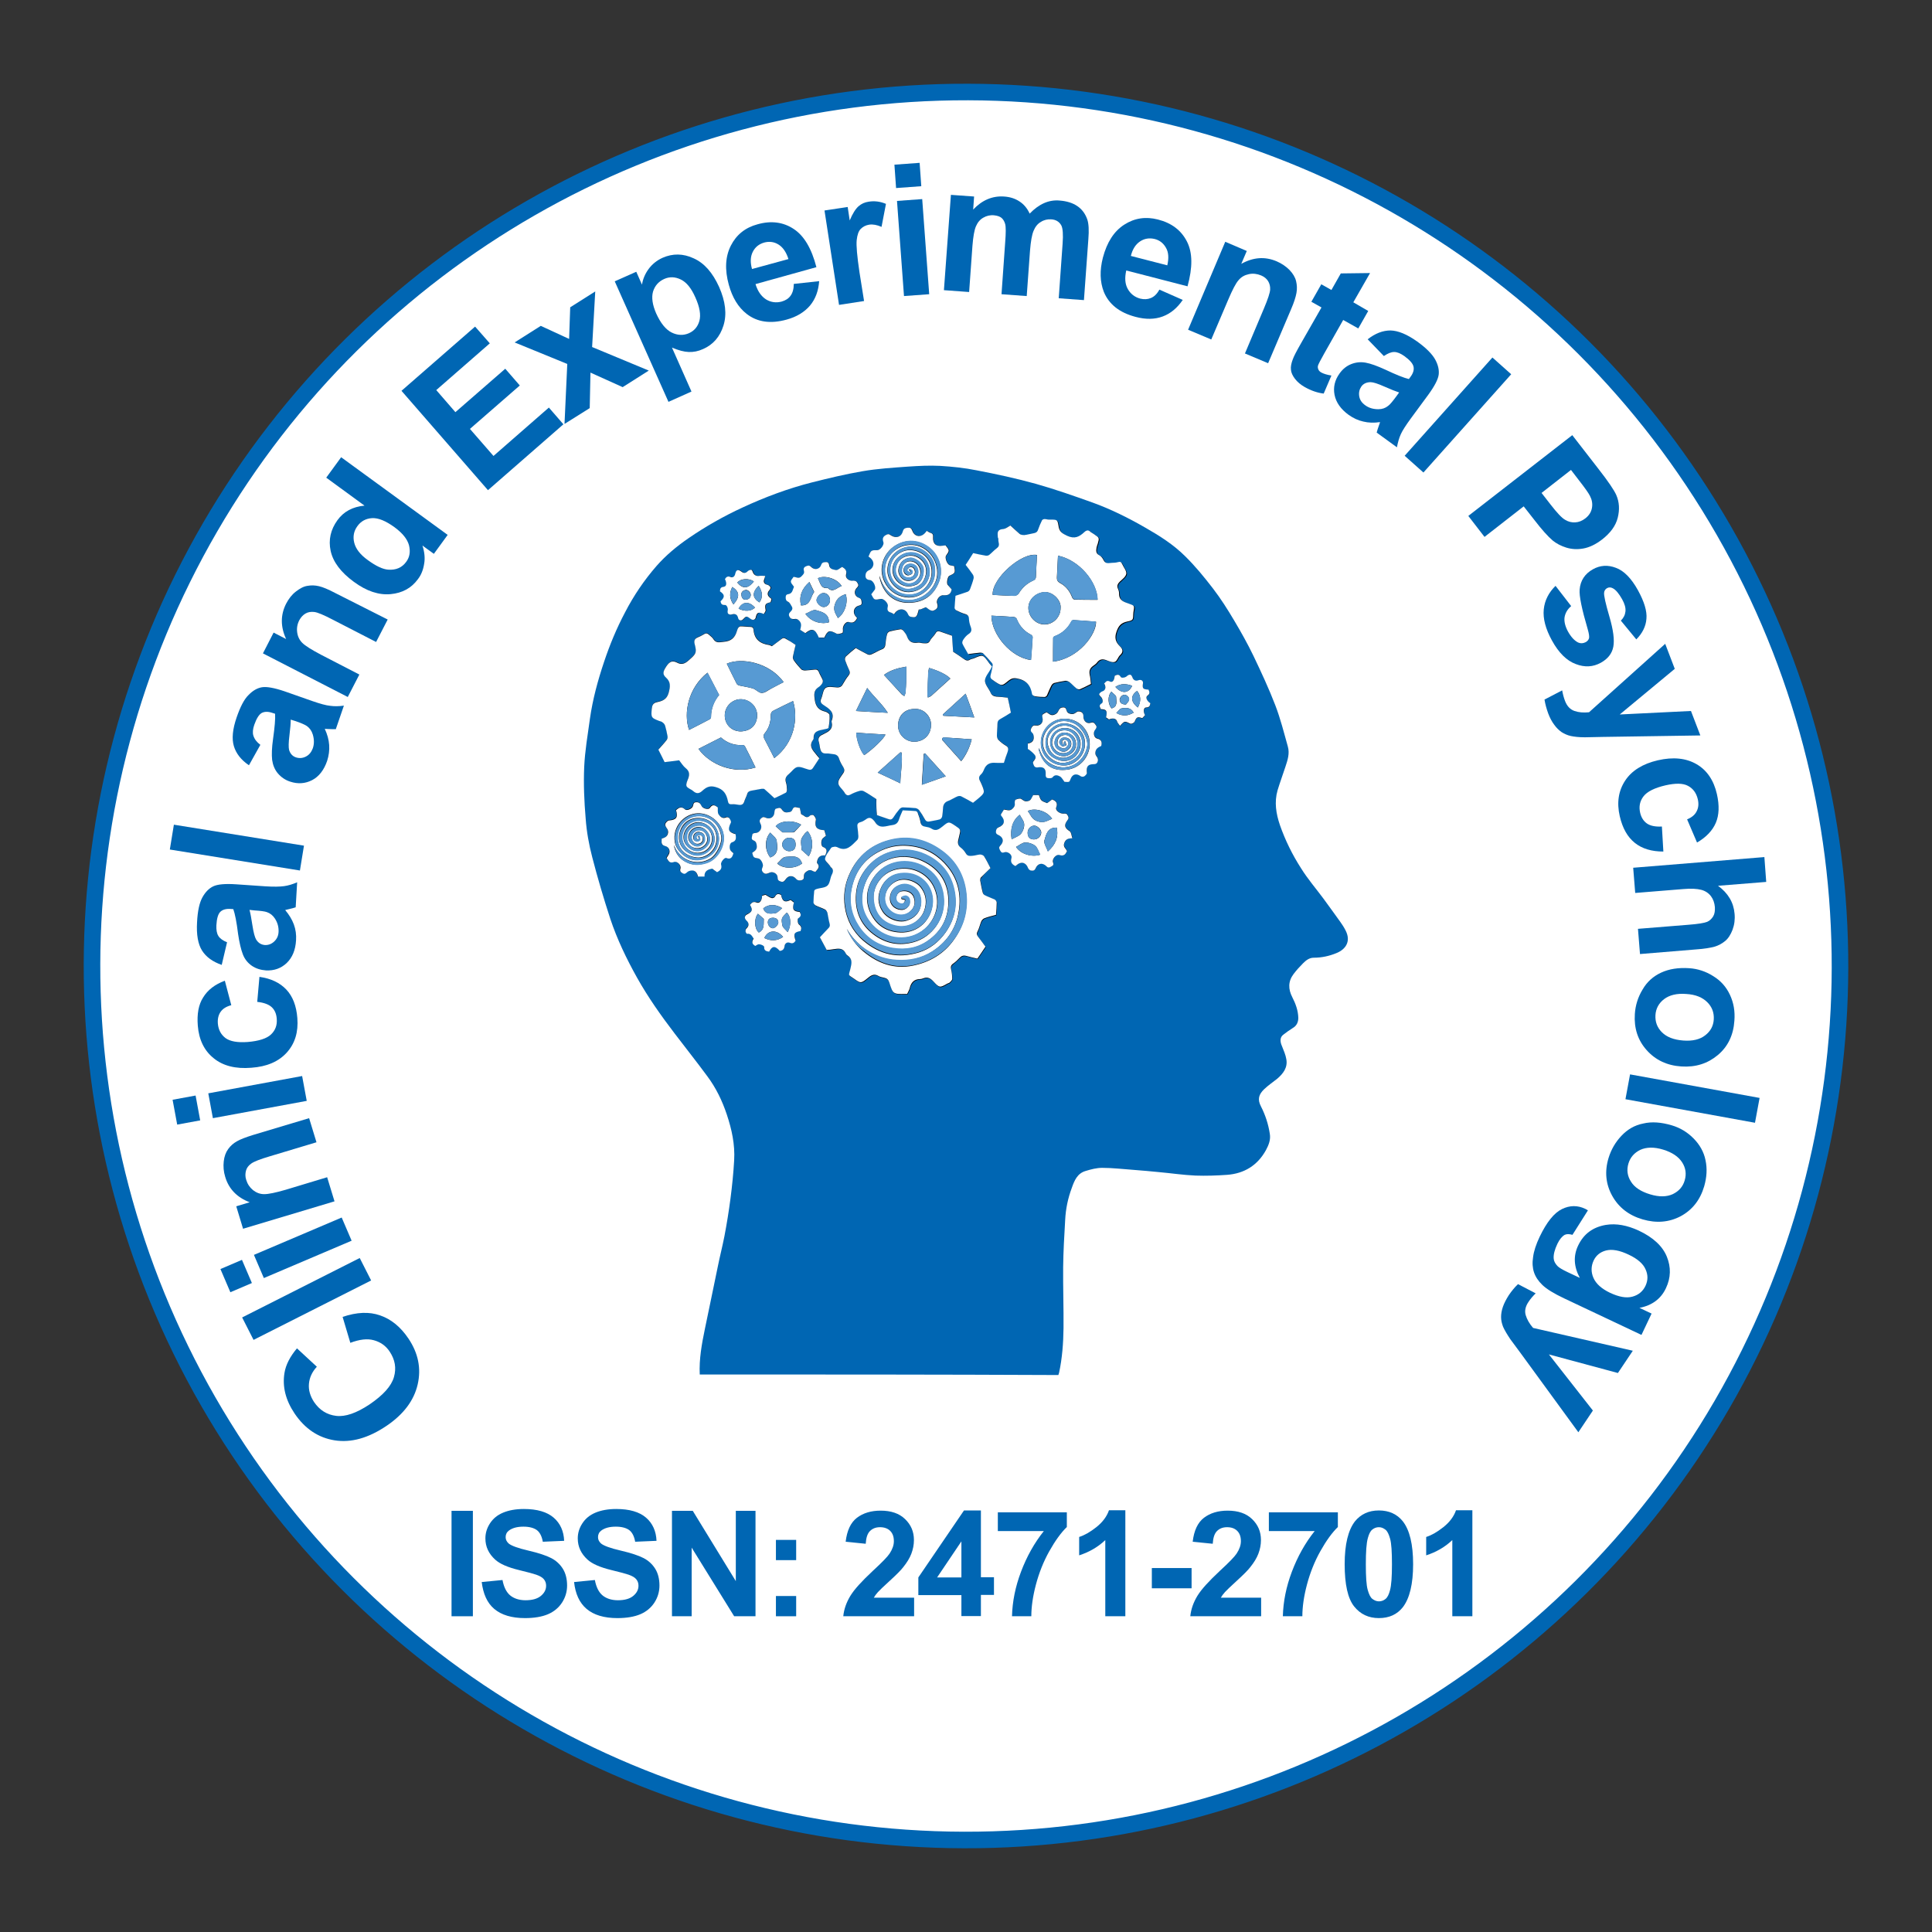 <?xml version="1.0" encoding="utf-8"?>
<!-- Generator: Adobe Illustrator 24.0.2, SVG Export Plug-In . SVG Version: 6.00 Build 0)  -->
<svg version="1.1" id="Layer_1" xmlns="http://www.w3.org/2000/svg" xmlns:xlink="http://www.w3.org/1999/xlink" x="0px" y="0px"
	 viewBox="0 0 105 105" style="enable-background:new 0 0 105 105;" xml:space="preserve">
<rect x="0" y="0" width="105" height="105" fill="#333333" stroke="none"/>
<style type="text/css">
	.st0{fill:#FFFFFF;stroke:#0066B3;stroke-width:0.9;stroke-miterlimit:10;}
	.st1{fill:none;}
	.st2{fill:#0066B3;}
	.st3{fill-rule:evenodd;clip-rule:evenodd;fill:#0066B3;}
	.st4{fill-rule:evenodd;clip-rule:evenodd;}
	.st5{fill-rule:evenodd;clip-rule:evenodd;fill:#FFFFFF;}
	.st6{fill-rule:evenodd;clip-rule:evenodd;fill:#579AD3;}
</style>
<ellipse transform="matrix(2.512565e-03 -1 1 2.512565e-03 -0.132 104.868)" class="st0" cx="52.5" cy="52.5" rx="47.5" ry="47.5"/>
<g>
	<path class="st1" d="M89.06,52.5c0,20.19-16.37,36.56-36.56,36.56c-20.19,0-36.56-16.37-36.56-36.56
		c0-20.19,16.37-36.56,36.56-36.56C72.69,15.94,89.06,32.31,89.06,52.5z"/>
	<path class="st2" d="M19.04,72.98l-0.42-1.41c0.77-0.26,1.45-0.29,2.04-0.08c0.59,0.2,1.11,0.62,1.54,1.26
		c0.53,0.79,0.7,1.62,0.5,2.49c-0.2,0.87-0.76,1.62-1.69,2.25c-0.99,0.67-1.93,0.93-2.82,0.79c-0.89-0.14-1.62-0.63-2.18-1.46
		c-0.49-0.73-0.67-1.46-0.55-2.2c0.07-0.44,0.3-0.89,0.68-1.34l1.08,1c-0.26,0.28-0.4,0.59-0.43,0.93s0.07,0.67,0.28,0.99
		c0.3,0.44,0.7,0.69,1.2,0.75c0.5,0.06,1.1-0.15,1.81-0.62c0.75-0.51,1.19-1,1.33-1.49c0.14-0.49,0.06-0.94-0.23-1.38
		c-0.21-0.32-0.5-0.52-0.86-0.62C19.97,72.74,19.54,72.79,19.04,72.98z"/>
	<path class="st2" d="M20.17,69.59l-6.39,3.23l-0.62-1.22l6.39-3.23L20.17,69.59z"/>
	<path class="st2" d="M13.69,69.73l-1.17,0.5l-0.54-1.26l1.17-0.5L13.69,69.73z M19.11,67.43l-4.77,2.03l-0.54-1.26l4.77-2.03
		L19.11,67.43z"/>
	<path class="st2" d="M16.8,60.77l0.4,1.31l-2.53,0.76c-0.54,0.16-0.87,0.29-1.02,0.4s-0.24,0.23-0.28,0.38s-0.05,0.32,0.01,0.5
		c0.07,0.23,0.19,0.41,0.37,0.56c0.18,0.14,0.38,0.22,0.61,0.22c0.23,0,0.62-0.08,1.17-0.24l2.25-0.68l0.4,1.31l-4.97,1.49
		l-0.37-1.22l0.73-0.22c-0.69-0.26-1.14-0.73-1.33-1.38c-0.09-0.29-0.11-0.57-0.08-0.84c0.03-0.27,0.11-0.49,0.24-0.67
		s0.28-0.31,0.47-0.42c0.19-0.11,0.48-0.22,0.86-0.34L16.8,60.77z"/>
	<path class="st2" d="M10.88,60.89l-1.25,0.23l-0.25-1.35l1.25-0.23L10.88,60.89z M16.67,59.83l-5.1,0.94l-0.25-1.35l5.1-0.94
		L16.67,59.83z"/>
	<path class="st2" d="M12.22,53.3l0.35,1.33c-0.27,0.07-0.46,0.19-0.58,0.36c-0.12,0.17-0.17,0.39-0.15,0.64
		c0.03,0.34,0.17,0.6,0.42,0.79c0.25,0.18,0.65,0.25,1.2,0.21c0.61-0.05,1.04-0.19,1.27-0.41c0.24-0.23,0.34-0.51,0.31-0.86
		c-0.02-0.26-0.11-0.47-0.27-0.62c-0.16-0.15-0.42-0.25-0.79-0.29l0.12-1.36c0.63,0.09,1.11,0.32,1.46,0.69
		c0.35,0.37,0.55,0.89,0.6,1.55c0.06,0.76-0.13,1.38-0.57,1.87c-0.44,0.49-1.08,0.77-1.93,0.83c-0.85,0.07-1.54-0.1-2.05-0.52
		c-0.51-0.41-0.8-1-0.86-1.77c-0.05-0.63,0.04-1.14,0.29-1.53C11.29,53.8,11.68,53.5,12.22,53.3z"/>
	<path class="st2" d="M12.34,51.21l-0.29,1.23c-0.49-0.17-0.85-0.43-1.07-0.78s-0.31-0.87-0.27-1.54c0.03-0.61,0.13-1.06,0.29-1.35
		c0.16-0.29,0.36-0.49,0.59-0.6c0.23-0.11,0.64-0.15,1.24-0.11l1.6,0.11c0.46,0.03,0.79,0.02,1.01-0.01
		c0.22-0.03,0.46-0.1,0.71-0.21l-0.08,1.36c-0.09,0.03-0.23,0.07-0.41,0.11c-0.08,0.02-0.14,0.03-0.16,0.04
		c0.21,0.25,0.37,0.51,0.47,0.78c0.1,0.27,0.14,0.56,0.12,0.86c-0.03,0.53-0.2,0.94-0.51,1.24c-0.31,0.29-0.68,0.42-1.12,0.4
		c-0.29-0.02-0.55-0.1-0.77-0.25s-0.39-0.36-0.49-0.62s-0.19-0.63-0.26-1.11c-0.08-0.65-0.17-1.1-0.26-1.35l-0.14-0.01
		c-0.26-0.02-0.45,0.04-0.57,0.16c-0.12,0.12-0.19,0.37-0.21,0.73c-0.01,0.24,0.02,0.44,0.11,0.58C11.95,51,12.11,51.12,12.34,51.21
		z M13.56,49.45c0.05,0.18,0.1,0.46,0.16,0.85s0.13,0.64,0.2,0.76c0.12,0.19,0.27,0.28,0.47,0.3c0.19,0.01,0.36-0.05,0.51-0.19
		c0.15-0.14,0.23-0.31,0.24-0.53c0.01-0.25-0.05-0.49-0.2-0.72c-0.11-0.17-0.26-0.29-0.44-0.35c-0.11-0.04-0.34-0.07-0.66-0.09
		L13.56,49.45z"/>
	<path class="st2" d="M16.3,47.31l-7.07-1.14l0.22-1.35l7.07,1.14L16.3,47.31z"/>
	<path class="st2" d="M14.15,40.48l-0.62,1.11c-0.43-0.29-0.7-0.64-0.82-1.04s-0.07-0.92,0.15-1.56c0.2-0.58,0.41-0.99,0.65-1.22
		c0.23-0.24,0.48-0.38,0.73-0.42s0.66,0.03,1.22,0.22l1.51,0.53c0.43,0.15,0.76,0.24,0.98,0.26c0.22,0.03,0.46,0.03,0.74-0.01
		l-0.44,1.28c-0.1,0-0.24,0-0.43-0.01c-0.08,0-0.14-0.01-0.17-0.01c0.14,0.3,0.22,0.59,0.24,0.88c0.02,0.29-0.02,0.58-0.11,0.86
		c-0.17,0.5-0.45,0.86-0.82,1.05s-0.77,0.22-1.19,0.08c-0.28-0.09-0.5-0.25-0.67-0.45s-0.27-0.45-0.31-0.73
		c-0.03-0.28-0.02-0.66,0.05-1.14c0.09-0.65,0.13-1.1,0.11-1.37l-0.13-0.04c-0.25-0.09-0.45-0.08-0.6,0
		c-0.15,0.09-0.28,0.3-0.4,0.64c-0.08,0.23-0.1,0.43-0.05,0.59C13.83,40.17,13.95,40.33,14.15,40.48z M15.8,39.11
		c0,0.19-0.02,0.47-0.07,0.86c-0.05,0.39-0.05,0.65-0.02,0.78c0.06,0.21,0.19,0.35,0.37,0.41c0.18,0.06,0.36,0.05,0.54-0.04
		s0.3-0.24,0.38-0.45c0.08-0.23,0.08-0.48,0-0.75c-0.06-0.2-0.17-0.35-0.32-0.46c-0.1-0.07-0.3-0.16-0.62-0.27L15.8,39.11z"/>
	<path class="st2" d="M21.07,33.67l-0.63,1.22l-2.35-1.21c-0.5-0.26-0.83-0.4-1.01-0.42c-0.17-0.02-0.33,0-0.47,0.08
		c-0.14,0.08-0.25,0.2-0.34,0.36c-0.11,0.21-0.15,0.43-0.12,0.66c0.03,0.23,0.12,0.42,0.28,0.58c0.16,0.16,0.5,0.37,1.01,0.64
		l2.09,1.08l-0.63,1.22l-4.61-2.37l0.58-1.13l0.68,0.35c-0.31-0.67-0.31-1.31,0-1.92c0.14-0.27,0.31-0.49,0.53-0.66
		s0.42-0.28,0.63-0.31c0.21-0.04,0.42-0.03,0.63,0.02c0.21,0.05,0.5,0.17,0.86,0.36L21.07,33.67z"/>
	<path class="st2" d="M24.33,29.07l-0.75,1.03l-0.62-0.45c0.11,0.35,0.15,0.68,0.09,1c-0.05,0.32-0.16,0.6-0.34,0.83
		c-0.35,0.48-0.84,0.75-1.48,0.81s-1.31-0.16-2-0.67c-0.71-0.52-1.13-1.08-1.26-1.68c-0.13-0.6,0-1.16,0.37-1.67
		c0.34-0.47,0.83-0.73,1.47-0.79l-2.08-1.52l0.81-1.11L24.33,29.07z M19.99,30.44c0.45,0.33,0.82,0.5,1.11,0.52
		c0.42,0.03,0.75-0.11,0.98-0.43c0.19-0.26,0.23-0.55,0.15-0.89c-0.09-0.34-0.35-0.66-0.78-0.98c-0.48-0.35-0.89-0.52-1.23-0.5
		s-0.61,0.17-0.8,0.44c-0.19,0.26-0.25,0.56-0.17,0.89C19.33,29.82,19.57,30.14,19.99,30.44z"/>
	<path class="st2" d="M26.52,26.64l-4.7-5.4l4-3.49l0.8,0.91l-2.91,2.54l1.04,1.2l2.71-2.36l0.79,0.91l-2.71,2.36l1.28,1.47
		l3.01-2.63l0.79,0.91L26.52,26.64z"/>
	<path class="st2" d="M30.68,23.04l0.15-3.26l-2.86-1.17l1.42-0.9l1.54,0.71l0.06-1.72l1.36-0.86l-0.17,3.02l3.08,1.28l-1.42,0.9
		l-1.75-0.79l-0.04,1.93L30.68,23.04z"/>
	<path class="st2" d="M33.41,15.29l1.17-0.52l0.31,0.7c0.05-0.31,0.17-0.59,0.36-0.85c0.19-0.26,0.45-0.47,0.76-0.61
		c0.55-0.24,1.11-0.24,1.69,0.03c0.58,0.26,1.03,0.78,1.38,1.55c0.35,0.79,0.43,1.49,0.24,2.1c-0.19,0.61-0.56,1.04-1.11,1.28
		c-0.26,0.12-0.52,0.17-0.78,0.16c-0.26-0.01-0.56-0.09-0.91-0.24l1.06,2.39l-1.25,0.56L33.41,15.29z M35.66,17.03
		c0.24,0.53,0.52,0.88,0.84,1.04s0.64,0.17,0.94,0.04c0.29-0.13,0.48-0.35,0.57-0.67c0.09-0.32,0.02-0.75-0.22-1.28
		c-0.22-0.5-0.48-0.82-0.79-0.97c-0.31-0.15-0.61-0.16-0.9-0.03c-0.31,0.14-0.51,0.37-0.61,0.69C35.4,16.17,35.46,16.57,35.66,17.03
		z"/>
	<path class="st2" d="M43.14,15.43l1.38-0.15c-0.04,0.53-0.2,0.97-0.5,1.33c-0.3,0.35-0.72,0.61-1.27,0.76
		c-0.87,0.24-1.59,0.14-2.17-0.31c-0.46-0.36-0.78-0.89-0.97-1.58c-0.23-0.83-0.19-1.54,0.11-2.13c0.3-0.59,0.78-0.98,1.45-1.16
		c0.74-0.21,1.4-0.12,1.96,0.25c0.57,0.37,0.98,1.07,1.24,2.08l-3.31,0.92c0.12,0.39,0.31,0.66,0.57,0.83
		c0.26,0.16,0.55,0.2,0.85,0.12c0.21-0.06,0.37-0.16,0.48-0.31C43.08,15.92,43.14,15.7,43.14,15.43z M42.85,14.08
		c-0.12-0.38-0.3-0.64-0.54-0.79c-0.24-0.15-0.5-0.18-0.77-0.11c-0.29,0.08-0.5,0.25-0.63,0.51c-0.13,0.26-0.14,0.57-0.04,0.93
		L42.85,14.08z"/>
	<path class="st2" d="M46.96,16.36l-1.36,0.21l-0.79-5.13l1.26-0.19l0.11,0.73c0.16-0.38,0.32-0.63,0.48-0.77
		c0.16-0.14,0.34-0.22,0.56-0.25c0.31-0.05,0.62-0.01,0.93,0.12l-0.24,1.25c-0.25-0.11-0.48-0.15-0.67-0.12
		c-0.19,0.03-0.34,0.11-0.46,0.23s-0.19,0.33-0.22,0.61c-0.03,0.29,0.02,0.86,0.15,1.74L46.96,16.36z"/>
	<path class="st2" d="M48.7,10.22l-0.09-1.27l1.37-0.1l0.09,1.27L48.7,10.22z M49.13,16.09l-0.38-5.17l1.37-0.1l0.38,5.17
		L49.13,16.09z"/>
	<path class="st2" d="M51.68,10.59l1.26,0.09l-0.05,0.71c0.49-0.52,1.05-0.75,1.67-0.71c0.33,0.02,0.61,0.11,0.85,0.27
		c0.23,0.15,0.42,0.37,0.55,0.66c0.25-0.26,0.51-0.45,0.78-0.57c0.27-0.12,0.56-0.17,0.86-0.14c0.38,0.03,0.7,0.13,0.95,0.3
		s0.43,0.41,0.54,0.72c0.08,0.23,0.1,0.59,0.06,1.08l-0.24,3.31l-1.37-0.1l0.21-2.96c0.04-0.51,0.01-0.85-0.07-1
		c-0.11-0.2-0.3-0.32-0.56-0.33c-0.19-0.01-0.38,0.03-0.55,0.14c-0.18,0.1-0.31,0.27-0.4,0.49s-0.15,0.57-0.19,1.06l-0.18,2.48
		l-1.37-0.1l0.2-2.83c0.04-0.5,0.04-0.83,0-0.98c-0.04-0.15-0.11-0.26-0.2-0.34c-0.1-0.08-0.23-0.12-0.41-0.14
		c-0.21-0.02-0.41,0.03-0.58,0.13c-0.18,0.1-0.31,0.26-0.4,0.47s-0.15,0.56-0.19,1.06l-0.18,2.51l-1.37-0.1L51.68,10.59z"/>
	<path class="st2" d="M63.01,15.74l1.27,0.56c-0.3,0.44-0.66,0.74-1.09,0.9c-0.43,0.16-0.92,0.17-1.48,0.02
		c-0.87-0.23-1.44-0.68-1.72-1.36c-0.21-0.54-0.23-1.16-0.05-1.86c0.22-0.83,0.6-1.43,1.16-1.79c0.56-0.36,1.17-0.45,1.83-0.28
		c0.75,0.19,1.27,0.59,1.58,1.2s0.31,1.41,0.03,2.43l-3.33-0.86c-0.09,0.4-0.07,0.73,0.08,1s0.38,0.45,0.68,0.53
		c0.21,0.05,0.4,0.04,0.57-0.03C62.72,16.13,62.88,15.98,63.01,15.74z M63.44,14.42c0.09-0.39,0.07-0.71-0.07-0.95
		c-0.14-0.25-0.34-0.41-0.61-0.48c-0.29-0.07-0.56-0.03-0.8,0.13s-0.41,0.42-0.5,0.79L63.44,14.42z"/>
	<path class="st2" d="M68.92,19.74l-1.26-0.53l1.03-2.44c0.22-0.52,0.33-0.86,0.34-1.03c0.01-0.17-0.03-0.33-0.11-0.46
		s-0.21-0.24-0.38-0.31c-0.22-0.09-0.44-0.12-0.67-0.07s-0.41,0.15-0.56,0.33c-0.15,0.17-0.33,0.52-0.56,1.06l-0.92,2.16l-1.26-0.53
		l2.02-4.78l1.17,0.5l-0.3,0.7c0.65-0.36,1.28-0.41,1.92-0.14c0.28,0.12,0.51,0.28,0.7,0.47c0.19,0.2,0.31,0.4,0.36,0.61
		s0.06,0.42,0.02,0.64c-0.04,0.22-0.13,0.51-0.29,0.88L68.92,19.74z"/>
	<path class="st2" d="M74.36,16.9l-0.54,0.95L73,17.39l-1.03,1.82c-0.21,0.37-0.32,0.59-0.34,0.66c-0.02,0.07-0.01,0.14,0.02,0.21
		c0.03,0.07,0.09,0.13,0.17,0.17c0.11,0.06,0.29,0.12,0.54,0.16l-0.42,0.98c-0.34-0.04-0.69-0.16-1.04-0.36
		c-0.21-0.12-0.39-0.27-0.52-0.44c-0.13-0.17-0.21-0.34-0.22-0.5c-0.02-0.16,0.02-0.35,0.1-0.56c0.05-0.15,0.2-0.44,0.44-0.86
		l1.12-1.96l-0.55-0.31l0.54-0.95l0.55,0.31l0.51-0.9l1.59-0.02l-0.91,1.59L74.36,16.9z"/>
	<path class="st2" d="M75.21,19.35l-0.88-0.91c0.41-0.32,0.82-0.48,1.24-0.48c0.42,0.01,0.9,0.21,1.45,0.6
		c0.5,0.36,0.82,0.69,0.98,0.98c0.16,0.29,0.22,0.57,0.19,0.82c-0.03,0.25-0.22,0.62-0.57,1.1l-0.95,1.29
		c-0.27,0.37-0.45,0.65-0.54,0.85c-0.09,0.2-0.16,0.44-0.21,0.71l-1.1-0.8c0.02-0.1,0.07-0.23,0.13-0.41
		c0.03-0.08,0.05-0.13,0.05-0.16c-0.32,0.05-0.63,0.04-0.91-0.03c-0.28-0.06-0.55-0.19-0.79-0.36c-0.43-0.31-0.69-0.68-0.77-1.09
		s0.01-0.8,0.27-1.16c0.17-0.24,0.38-0.41,0.63-0.51s0.51-0.13,0.79-0.08c0.28,0.05,0.63,0.18,1.07,0.38
		c0.59,0.28,1.02,0.45,1.28,0.51l0.08-0.11c0.16-0.21,0.21-0.4,0.17-0.57c-0.04-0.17-0.21-0.36-0.5-0.57
		c-0.2-0.14-0.38-0.22-0.55-0.22S75.42,19.21,75.21,19.35z M76.04,21.33c-0.18-0.06-0.44-0.16-0.8-0.32
		c-0.36-0.16-0.61-0.24-0.75-0.24c-0.22,0-0.39,0.08-0.5,0.23c-0.11,0.16-0.15,0.33-0.12,0.53c0.03,0.2,0.14,0.36,0.32,0.49
		c0.2,0.15,0.44,0.22,0.72,0.22c0.21,0,0.38-0.06,0.53-0.18c0.1-0.07,0.24-0.24,0.44-0.51L76.04,21.33z"/>
	<path class="st2" d="M76.34,24.77l4.77-5.34l1.02,0.91l-4.77,5.34L76.34,24.77z"/>
	<path class="st2" d="M79.8,28.04l5.65-4.39l1.42,1.83c0.54,0.69,0.86,1.17,0.97,1.42c0.17,0.39,0.19,0.8,0.08,1.24
		s-0.4,0.83-0.85,1.18c-0.35,0.27-0.69,0.43-1.02,0.49s-0.64,0.04-0.93-0.05c-0.29-0.09-0.53-0.22-0.73-0.38
		c-0.27-0.23-0.6-0.6-1-1.12l-0.58-0.74l-2.13,1.66L79.8,28.04z M85.38,25.54l-1.6,1.25l0.49,0.63c0.35,0.45,0.61,0.73,0.79,0.83
		c0.18,0.11,0.36,0.15,0.55,0.14c0.19-0.01,0.37-0.08,0.54-0.21c0.21-0.16,0.33-0.35,0.37-0.58c0.04-0.23,0-0.44-0.11-0.65
		c-0.08-0.16-0.28-0.44-0.6-0.85L85.38,25.54z"/>
	<path class="st2" d="M84.54,31.84l0.85,1.1c-0.21,0.18-0.32,0.38-0.36,0.61c-0.03,0.22,0.03,0.48,0.18,0.76
		c0.17,0.31,0.36,0.51,0.56,0.61c0.14,0.06,0.27,0.05,0.41-0.02c0.09-0.05,0.15-0.12,0.18-0.21c0.02-0.09,0-0.25-0.07-0.49
		c-0.32-1.09-0.47-1.81-0.44-2.16c0.04-0.49,0.29-0.86,0.72-1.1c0.39-0.22,0.81-0.25,1.25-0.08c0.44,0.16,0.84,0.57,1.2,1.22
		c0.34,0.62,0.5,1.14,0.46,1.55c-0.03,0.41-0.22,0.79-0.55,1.12l-0.84-1.02c0.15-0.15,0.23-0.31,0.25-0.5
		c0.02-0.19-0.04-0.41-0.18-0.66c-0.18-0.32-0.35-0.52-0.51-0.6c-0.11-0.06-0.22-0.06-0.32,0c-0.08,0.05-0.14,0.13-0.15,0.24
		c-0.02,0.15,0.08,0.59,0.29,1.31c0.21,0.72,0.28,1.26,0.21,1.63c-0.07,0.37-0.3,0.66-0.68,0.87c-0.42,0.23-0.87,0.26-1.36,0.07
		c-0.49-0.18-0.93-0.61-1.3-1.29c-0.34-0.62-0.49-1.18-0.44-1.68S84.18,32.19,84.54,31.84z"/>
	<path class="st2" d="M90.5,34.99l0.52,1.36l-2.99,2.48l3.87-0.19l0.51,1.33l-5.31,0.08l-0.96,0.02c-0.33,0-0.58-0.03-0.77-0.07
		c-0.19-0.04-0.35-0.12-0.5-0.21c-0.14-0.1-0.28-0.23-0.4-0.4c-0.13-0.17-0.24-0.38-0.33-0.62c-0.09-0.25-0.16-0.5-0.2-0.75
		l0.96-0.5c0.04,0.22,0.09,0.4,0.15,0.56c0.11,0.3,0.29,0.48,0.52,0.56c0.23,0.08,0.49,0.1,0.79,0.07L90.5,34.99z"/>
	<path class="st2" d="M92.23,45.79l-0.54-1.26c0.25-0.1,0.43-0.25,0.52-0.44c0.1-0.19,0.12-0.41,0.06-0.66
		c-0.08-0.33-0.25-0.57-0.53-0.72c-0.28-0.15-0.68-0.15-1.22-0.03c-0.6,0.14-1,0.34-1.2,0.6c-0.2,0.26-0.26,0.56-0.18,0.9
		c0.06,0.25,0.18,0.44,0.36,0.57s0.46,0.19,0.82,0.17l0.08,1.36c-0.63,0-1.15-0.15-1.55-0.47c-0.4-0.32-0.67-0.8-0.82-1.45
		c-0.17-0.74-0.07-1.38,0.29-1.93c0.36-0.55,0.96-0.92,1.78-1.11c0.83-0.19,1.53-0.12,2.1,0.21s0.94,0.88,1.11,1.63
		c0.14,0.62,0.12,1.14-0.06,1.56S92.73,45.5,92.23,45.79z"/>
	<path class="st2" d="M95.99,47.93l-2.62,0.21c0.55,0.4,0.85,0.91,0.9,1.52c0.03,0.31-0.01,0.6-0.11,0.87
		c-0.1,0.26-0.23,0.47-0.4,0.61c-0.17,0.14-0.37,0.25-0.58,0.31c-0.22,0.06-0.56,0.12-1.02,0.15l-3.03,0.25l-0.11-1.37l2.73-0.22
		c0.54-0.04,0.88-0.1,1.03-0.16c0.14-0.06,0.25-0.17,0.33-0.3c0.08-0.14,0.1-0.31,0.09-0.5c-0.02-0.23-0.09-0.43-0.21-0.59
		s-0.3-0.29-0.53-0.35c-0.23-0.06-0.56-0.08-1-0.04l-2.59,0.21l-0.11-1.37l7.13-0.58L95.99,47.93z"/>
	<path class="st2" d="M91.81,52.62c0.45,0.03,0.89,0.17,1.3,0.43c0.41,0.25,0.71,0.59,0.91,1.02c0.2,0.43,0.28,0.89,0.24,1.4
		c-0.05,0.78-0.35,1.41-0.9,1.87s-1.2,0.67-1.98,0.62c-0.78-0.05-1.41-0.35-1.89-0.89s-0.69-1.19-0.64-1.96
		c0.03-0.47,0.17-0.92,0.42-1.33c0.24-0.42,0.58-0.72,1.01-0.92S91.22,52.58,91.81,52.62z M91.64,54.02
		c-0.51-0.04-0.91,0.06-1.2,0.28s-0.45,0.52-0.47,0.87c-0.02,0.36,0.09,0.67,0.35,0.93s0.64,0.41,1.16,0.45
		c0.51,0.04,0.91-0.06,1.19-0.28c0.29-0.22,0.45-0.51,0.47-0.87c0.02-0.36-0.09-0.67-0.35-0.93S92.16,54.05,91.64,54.02z"/>
	<path class="st2" d="M88.59,58.39l7.04,1.28l-0.25,1.35l-7.04-1.28L88.59,58.39z"/>
	<path class="st2" d="M90.86,61.16c0.44,0.13,0.83,0.36,1.17,0.7s0.57,0.74,0.66,1.19c0.1,0.46,0.07,0.93-0.07,1.42
		c-0.22,0.75-0.65,1.29-1.28,1.63c-0.63,0.33-1.32,0.39-2.07,0.17c-0.75-0.22-1.3-0.65-1.65-1.28c-0.35-0.63-0.42-1.32-0.2-2.05
		c0.14-0.46,0.37-0.86,0.7-1.21c0.33-0.35,0.72-0.58,1.19-0.67C89.77,60.95,90.29,60.99,90.86,61.16z M90.39,62.48
		c-0.49-0.15-0.91-0.14-1.24,0.01c-0.33,0.16-0.55,0.41-0.65,0.75c-0.1,0.34-0.06,0.67,0.14,0.98c0.19,0.31,0.54,0.54,1.04,0.69
		c0.49,0.15,0.9,0.14,1.23-0.01c0.33-0.16,0.55-0.4,0.65-0.75c0.1-0.34,0.06-0.67-0.14-0.98C91.22,62.86,90.88,62.63,90.39,62.48z"
		/>
	<path class="st2" d="M86.3,65.78l-0.84,1.33c-0.18-0.05-0.31-0.05-0.42,0c-0.14,0.08-0.28,0.24-0.4,0.49
		c-0.15,0.32-0.22,0.59-0.2,0.8c0.01,0.14,0.08,0.27,0.2,0.4c0.08,0.09,0.27,0.2,0.54,0.33l0.68,0.32c-0.33-0.61-0.36-1.2-0.09-1.76
		c0.3-0.63,0.8-1,1.51-1.12c0.56-0.09,1.15,0.02,1.78,0.31c0.79,0.37,1.3,0.85,1.53,1.42s0.22,1.14-0.05,1.71
		c-0.27,0.58-0.76,0.94-1.44,1.07l0.66,0.31l-0.55,1.16L85,70.56c-0.55-0.26-0.94-0.5-1.17-0.72c-0.23-0.22-0.38-0.45-0.46-0.69
		c-0.08-0.24-0.1-0.52-0.05-0.83c0.04-0.32,0.16-0.69,0.36-1.11c0.38-0.79,0.78-1.29,1.21-1.5s0.85-0.21,1.27-0.01
		C86.19,65.72,86.24,65.75,86.3,65.78z M88.52,68.19c-0.5-0.24-0.91-0.31-1.23-0.23s-0.55,0.27-0.68,0.55
		c-0.14,0.3-0.15,0.62-0.01,0.94s0.44,0.59,0.9,0.81c0.49,0.23,0.89,0.3,1.22,0.21c0.33-0.09,0.57-0.29,0.71-0.59
		c0.14-0.3,0.14-0.6,0-0.9C89.3,68.68,88.99,68.41,88.52,68.19z"/>
	<path class="st2" d="M88.74,73.41l-0.81,1.21l-3.75-1.01l2.39,3.05l-0.79,1.18l-3.13-4.29l-0.57-0.77
		c-0.18-0.27-0.31-0.49-0.39-0.67c-0.07-0.18-0.11-0.36-0.11-0.53s0.03-0.36,0.1-0.56c0.07-0.2,0.18-0.41,0.32-0.63
		c0.15-0.22,0.31-0.42,0.5-0.6l0.96,0.5c-0.16,0.16-0.28,0.3-0.38,0.45c-0.18,0.26-0.23,0.51-0.16,0.74c0.07,0.23,0.2,0.46,0.4,0.69
		L88.74,73.41z"/>
</g>
<g>
	<path class="st2" d="M24.54,87.84v-5.73h1.16v5.73H24.54z"/>
	<path class="st2" d="M26.18,85.98l1.13-0.11c0.07,0.38,0.21,0.66,0.41,0.83s0.49,0.27,0.84,0.27c0.37,0,0.65-0.08,0.84-0.24
		s0.28-0.34,0.28-0.55c0-0.14-0.04-0.25-0.12-0.35s-0.22-0.18-0.42-0.25c-0.14-0.05-0.44-0.13-0.93-0.25
		c-0.62-0.15-1.05-0.34-1.3-0.57c-0.35-0.32-0.53-0.7-0.53-1.15c0-0.29,0.08-0.56,0.25-0.82s0.4-0.45,0.71-0.58s0.69-0.2,1.13-0.2
		c0.72,0,1.26,0.16,1.62,0.47s0.55,0.74,0.57,1.26l-1.16,0.05c-0.05-0.29-0.16-0.51-0.32-0.63s-0.41-0.19-0.73-0.19
		c-0.34,0-0.6,0.07-0.79,0.21c-0.12,0.09-0.18,0.21-0.18,0.36c0,0.14,0.06,0.25,0.17,0.35c0.15,0.12,0.5,0.25,1.06,0.38
		s0.98,0.27,1.25,0.41s0.48,0.34,0.63,0.58s0.23,0.55,0.23,0.91c0,0.33-0.09,0.64-0.27,0.92s-0.44,0.5-0.77,0.64
		s-0.75,0.21-1.25,0.21c-0.72,0-1.28-0.17-1.67-0.5S26.26,86.62,26.18,85.98z"/>
	<path class="st2" d="M31.2,85.98l1.13-0.11c0.07,0.38,0.21,0.66,0.41,0.83s0.49,0.27,0.84,0.27c0.37,0,0.65-0.08,0.84-0.24
		s0.28-0.34,0.28-0.55c0-0.14-0.04-0.25-0.12-0.35s-0.22-0.18-0.42-0.25c-0.14-0.05-0.44-0.13-0.93-0.25
		c-0.62-0.15-1.05-0.34-1.3-0.57c-0.35-0.32-0.53-0.7-0.53-1.15c0-0.29,0.08-0.56,0.25-0.82s0.4-0.45,0.71-0.58s0.69-0.2,1.13-0.2
		c0.72,0,1.26,0.16,1.62,0.47s0.55,0.74,0.57,1.26l-1.16,0.05c-0.05-0.29-0.16-0.51-0.32-0.63s-0.41-0.19-0.73-0.19
		c-0.34,0-0.6,0.07-0.79,0.21c-0.12,0.09-0.18,0.21-0.18,0.36c0,0.14,0.06,0.25,0.17,0.35c0.15,0.12,0.5,0.25,1.06,0.38
		s0.98,0.27,1.25,0.41s0.48,0.34,0.63,0.58s0.23,0.55,0.23,0.91c0,0.33-0.09,0.64-0.27,0.92s-0.44,0.5-0.77,0.64
		s-0.75,0.21-1.25,0.21c-0.72,0-1.28-0.17-1.67-0.5S31.27,86.62,31.2,85.98z"/>
	<path class="st2" d="M36.52,87.84v-5.73h1.13l2.34,3.82v-3.82h1.07v5.73H39.9l-2.31-3.73v3.73H36.52z"/>
	<path class="st2" d="M42.17,84.79v-1.1h1.1v1.1H42.17z M42.17,87.84v-1.1h1.1v1.1H42.17z"/>
	<path class="st2" d="M49.68,86.82v1.02h-3.85c0.04-0.39,0.17-0.75,0.38-1.1s0.62-0.8,1.23-1.37c0.5-0.46,0.8-0.77,0.91-0.94
		c0.15-0.23,0.23-0.45,0.23-0.67c0-0.25-0.07-0.43-0.2-0.56S48.06,83,47.83,83c-0.23,0-0.41,0.07-0.55,0.21s-0.21,0.37-0.23,0.69
		l-1.09-0.11c0.07-0.6,0.27-1.04,0.61-1.3s0.77-0.39,1.29-0.39c0.57,0,1.01,0.15,1.33,0.46s0.48,0.68,0.48,1.14
		c0,0.26-0.05,0.5-0.14,0.74s-0.24,0.48-0.44,0.73c-0.13,0.17-0.37,0.41-0.72,0.73s-0.57,0.53-0.66,0.63s-0.17,0.21-0.22,0.3H49.68z
		"/>
	<path class="st2" d="M52.25,87.84v-1.15h-2.34v-0.96l2.48-3.64h0.92v3.63h0.71v0.96h-0.71v1.15H52.25z M52.25,85.73v-1.96
		l-1.32,1.96H52.25z"/>
	<path class="st2" d="M54.23,83.21v-1.02h3.75v0.8c-0.31,0.3-0.63,0.74-0.95,1.31s-0.56,1.18-0.73,1.82s-0.25,1.22-0.25,1.72H55
		c0.02-0.79,0.18-1.6,0.49-2.42s0.72-1.56,1.24-2.21H54.23z"/>
	<path class="st2" d="M61.17,87.84h-1.1v-4.14c-0.4,0.38-0.87,0.65-1.42,0.83v-1c0.29-0.09,0.6-0.27,0.93-0.53s0.57-0.57,0.69-0.92
		h0.89V87.84z"/>
	<path class="st2" d="M62.6,86.32v-1.1h2.16v1.1H62.6z"/>
	<path class="st2" d="M68.54,86.82v1.02h-3.85c0.04-0.39,0.17-0.75,0.38-1.1s0.62-0.8,1.23-1.37c0.5-0.46,0.8-0.77,0.91-0.94
		c0.15-0.23,0.23-0.45,0.23-0.67c0-0.25-0.07-0.43-0.2-0.56S66.93,83,66.69,83c-0.23,0-0.41,0.07-0.55,0.21s-0.21,0.37-0.23,0.69
		l-1.09-0.11c0.07-0.6,0.27-1.04,0.61-1.3s0.77-0.39,1.29-0.39c0.57,0,1.01,0.15,1.33,0.46s0.48,0.68,0.48,1.14
		c0,0.26-0.05,0.5-0.14,0.74s-0.24,0.48-0.44,0.73c-0.13,0.17-0.37,0.41-0.72,0.73s-0.57,0.53-0.66,0.63s-0.17,0.21-0.22,0.3H68.54z
		"/>
	<path class="st2" d="M68.96,83.21v-1.02h3.75v0.8c-0.31,0.3-0.63,0.74-0.95,1.31s-0.56,1.18-0.73,1.82s-0.25,1.22-0.25,1.72h-1.06
		c0.02-0.79,0.18-1.6,0.49-2.42s0.72-1.56,1.24-2.21H68.96z"/>
	<path class="st2" d="M74.94,82.09c0.55,0,0.99,0.2,1.3,0.59c0.37,0.47,0.56,1.25,0.56,2.33c0,1.08-0.19,1.86-0.56,2.34
		c-0.31,0.39-0.74,0.59-1.3,0.59c-0.56,0-1.01-0.21-1.35-0.64s-0.51-1.19-0.51-2.29c0-1.08,0.19-1.85,0.56-2.33
		C73.96,82.29,74.39,82.09,74.94,82.09z M74.94,83c-0.13,0-0.25,0.04-0.36,0.13s-0.18,0.24-0.24,0.46
		c-0.08,0.28-0.11,0.76-0.11,1.43s0.03,1.13,0.1,1.38s0.15,0.42,0.26,0.5s0.22,0.13,0.35,0.13s0.25-0.04,0.36-0.13
		s0.18-0.24,0.24-0.46c0.08-0.28,0.11-0.76,0.11-1.43s-0.03-1.13-0.1-1.38s-0.15-0.42-0.26-0.5S75.08,83,74.94,83z"/>
	<path class="st2" d="M80.03,87.84h-1.1v-4.14c-0.4,0.38-0.87,0.65-1.42,0.83v-1c0.29-0.09,0.6-0.27,0.93-0.53s0.57-0.57,0.69-0.92
		h0.89V87.84z"/>
</g>
<g>
	<path class="st3" d="M38.03,74.7c-0.04-0.84,0.11-1.66,0.28-2.48c0.24-1.12,0.46-2.25,0.7-3.38c0.11-0.55,0.25-1.09,0.36-1.65
		c0.13-0.68,0.24-1.36,0.33-2.05c0.09-0.69,0.16-1.38,0.2-2.08c0.05-0.86-0.13-1.68-0.4-2.49c-0.25-0.75-0.59-1.45-1.06-2.08
		c-0.58-0.79-1.19-1.55-1.78-2.33c-0.74-0.97-1.44-1.96-2.04-3.03c-0.57-1.02-1.08-2.08-1.45-3.19c-0.36-1.1-0.69-2.22-0.98-3.34
		c-0.18-0.69-0.31-1.4-0.36-2.11c-0.08-0.93-0.12-1.88-0.08-2.81c0.04-0.87,0.19-1.74,0.31-2.61c0.15-1.06,0.43-2.09,0.77-3.1
		c0.31-0.93,0.68-1.82,1.14-2.69c0.47-0.91,1.04-1.75,1.71-2.52c0.51-0.58,1.1-1.07,1.74-1.51c0.93-0.64,1.92-1.2,2.94-1.67
		c1.21-0.56,2.46-1.03,3.76-1.36c0.91-0.23,1.83-0.45,2.76-0.61c0.81-0.14,1.64-0.19,2.46-0.25c0.59-0.04,1.18-0.07,1.76-0.04
		c0.66,0.04,1.33,0.11,1.97,0.24c1.09,0.21,2.17,0.44,3.24,0.74c1.03,0.29,2.05,0.65,3.06,1.01c1,0.36,1.96,0.84,2.88,1.37
		c0.77,0.44,1.53,0.92,2.16,1.55c0.55,0.54,1.04,1.14,1.51,1.75c0.43,0.56,0.81,1.16,1.17,1.77c0.37,0.62,0.72,1.25,1.03,1.89
		c0.42,0.88,0.84,1.78,1.19,2.69c0.28,0.73,0.47,1.49,0.68,2.24c0.11,0.38-0.01,0.74-0.13,1.1c-0.14,0.43-0.3,0.86-0.43,1.29
		c-0.18,0.64-0.08,1.26,0.13,1.88c0.29,0.83,0.68,1.62,1.15,2.35c0.36,0.58,0.81,1.1,1.21,1.64c0.31,0.42,0.61,0.84,0.92,1.27
		c0.11,0.15,0.21,0.31,0.29,0.47c0.3,0.58,0.02,1.02-0.5,1.23c-0.39,0.16-0.8,0.25-1.23,0.25c-0.25,0-0.43,0.15-0.59,0.31
		c-0.18,0.18-0.36,0.38-0.51,0.58c-0.3,0.4-0.29,0.82-0.07,1.25c0.18,0.35,0.32,0.72,0.33,1.13c0,0.23-0.09,0.43-0.3,0.55
		c-0.18,0.11-0.34,0.23-0.51,0.36c-0.18,0.13-0.2,0.35-0.08,0.62c0.09,0.23,0.2,0.47,0.24,0.72c0.08,0.45-0.17,0.78-0.5,1.06
		c-0.24,0.19-0.49,0.36-0.71,0.57c-0.29,0.28-0.37,0.55-0.17,0.93c0.24,0.47,0.4,0.96,0.48,1.48c0.06,0.33-0.06,0.62-0.21,0.9
		c-0.46,0.83-1.18,1.27-2.11,1.34c-0.57,0.04-1.15,0.06-1.72,0.04c-0.67-0.03-1.33-0.13-2-0.19c-0.45-0.04-0.91-0.09-1.36-0.12
		c-0.57-0.04-1.14-0.11-1.71-0.11c-0.3,0-0.61,0.08-0.9,0.17c-0.45,0.13-0.61,0.52-0.75,0.92c-0.21,0.56-0.33,1.14-0.36,1.74
		c-0.05,0.86-0.1,1.71-0.11,2.57c-0.01,1.1,0.03,2.21,0.02,3.31c-0.01,0.81-0.07,1.63-0.24,2.42c-0.01,0.04-0.03,0.09-0.04,0.13
		C51.02,74.7,44.53,74.7,38.03,74.7z"/>
	<path class="st4" d="M54.77,37.92c-0.22-0.03-0.43-0.06-0.64-0.08c-0.15-0.02-0.25-0.08-0.31-0.23c-0.09-0.22-0.3-0.43-0.3-0.64
		c0-0.21,0.2-0.42,0.32-0.64c0.02-0.04,0.04-0.08,0.06-0.13c-0.06-0.07-0.13-0.14-0.18-0.22c-0.31-0.44-0.31-0.44-0.8-0.22
		c-0.07,0.03-0.15,0.03-0.21,0.07c-0.12,0.08-0.22,0.04-0.33-0.03c-0.19-0.14-0.4-0.27-0.59-0.4c-0.02-0.29-0.04-0.59-0.06-0.87
		c-0.21-0.07-0.42-0.15-0.63-0.22c-0.11-0.04-0.2-0.04-0.27,0.1c-0.08,0.15-0.22,0.25-0.3,0.4c-0.09,0.17-0.22,0.13-0.35,0.13
		c-0.11,0-0.21-0.04-0.32-0.03c-0.28,0.04-0.47-0.05-0.57-0.33c-0.04-0.12-0.13-0.22-0.2-0.32c-0.03-0.04-0.11-0.09-0.16-0.08
		c-0.2,0.03-0.39,0.07-0.59,0.12c-0.06,0.02-0.12,0.09-0.14,0.15c-0.04,0.18-0.06,0.37-0.09,0.56c-0.02,0.13-0.06,0.21-0.19,0.26
		c-0.19,0.08-0.37,0.19-0.56,0.27c-0.06,0.03-0.16,0.03-0.21,0.01c-0.22-0.11-0.43-0.23-0.65-0.35c-0.18,0.15-0.37,0.3-0.54,0.46
		c-0.04,0.04-0.06,0.14-0.04,0.2c0.06,0.18,0.14,0.36,0.22,0.54c0.05,0.11,0.05,0.19-0.03,0.29c-0.12,0.15-0.22,0.3-0.31,0.47
		c-0.08,0.15-0.17,0.19-0.33,0.18c-0.21-0.01-0.47-0.07-0.61,0.03c-0.14,0.1-0.15,0.37-0.23,0.56c-0.07,0.16-0.05,0.26,0.11,0.36
		c0.3,0.19,0.64,0.39,0.45,0.86c-0.01,0.02-0.01,0.05,0,0.08c0.08,0.33-0.11,0.49-0.37,0.61c-0.04,0.02-0.07,0.04-0.11,0.06
		c-0.2,0.08-0.29,0.21-0.21,0.43c0.02,0.07,0.03,0.14,0.04,0.22c0.04,0.2,0.07,0.4,0.36,0.38c0.11-0.01,0.21,0.02,0.32,0.03
		c0.17,0.01,0.31,0.05,0.37,0.25c0.05,0.16,0.13,0.32,0.23,0.46c0.08,0.12,0.09,0.2,0,0.33c-0.11,0.17-0.27,0.35-0.27,0.53
		c0.01,0.16,0.2,0.32,0.31,0.48c0.02,0.03,0.04,0.07,0.06,0.1c0.07,0.1,0.15,0.13,0.28,0.06c0.17-0.09,0.34-0.15,0.52-0.21
		c0.07-0.02,0.17,0,0.23,0.03c0.22,0.13,0.44,0.27,0.67,0.42c0,0.13,0,0.28,0,0.43c0.01,0.15,0.02,0.29,0.03,0.44
		c0.22,0.08,0.43,0.15,0.64,0.22c0.11,0.04,0.19,0.01,0.25-0.09c0.1-0.16,0.21-0.31,0.33-0.45c0.04-0.05,0.12-0.1,0.18-0.1
		c0.23,0,0.47,0.01,0.7,0.04c0.07,0.01,0.15,0.05,0.19,0.11c0.11,0.16,0.22,0.32,0.31,0.49c0.07,0.13,0.16,0.14,0.29,0.12
		c0.18-0.04,0.36-0.06,0.53-0.11c0.05-0.01,0.11-0.09,0.12-0.14c0.03-0.15,0.03-0.31,0.05-0.46c0.01-0.19,0.08-0.33,0.28-0.4
		c0.18-0.06,0.33-0.17,0.51-0.25c0.06-0.02,0.14-0.03,0.2,0c0.22,0.11,0.43,0.24,0.64,0.35c0.09-0.07,0.18-0.14,0.26-0.21
		c0.4-0.33,0.4-0.34,0.2-0.81c-0.02-0.04-0.04-0.09-0.06-0.13c-0.08-0.14-0.11-0.26,0.03-0.39c0.08-0.07,0.13-0.17,0.17-0.27
		c0.12-0.29,0.34-0.39,0.64-0.36c0.14,0.02,0.28,0,0.44,0c0.07-0.2,0.14-0.39,0.2-0.59c0.05-0.15,0.06-0.27-0.12-0.36
		c-0.15-0.08-0.27-0.19-0.39-0.31c-0.05-0.05-0.08-0.14-0.07-0.21c0-0.22,0.04-0.43,0.03-0.65c0-0.13,0.04-0.2,0.15-0.26
		c0.2-0.11,0.38-0.24,0.58-0.35c-0.03-0.14-0.05-0.27-0.08-0.4C54.83,38.21,54.8,38.08,54.77,37.92z"/>
	<path class="st4" d="M43.24,35.05c-0.19-0.12-0.36-0.23-0.52-0.35c-0.09-0.06-0.16-0.06-0.24,0.01c-0.17,0.14-0.35,0.27-0.52,0.39
		c-0.05-0.02-0.09-0.06-0.13-0.06c-0.5-0.06-0.83-0.31-0.87-0.85c-0.01-0.1-0.07-0.14-0.18-0.14c-0.17,0-0.35-0.03-0.52-0.03
		c-0.04,0-0.09,0.04-0.12,0.07c-0.04,0.06-0.06,0.12-0.08,0.18c-0.1,0.36-0.31,0.55-0.71,0.59c-0.22,0.02-0.41,0.09-0.56-0.13
		c-0.06-0.09-0.14-0.16-0.22-0.23c-0.09-0.08-0.17-0.13-0.3-0.05c-0.11,0.07-0.23,0.13-0.36,0.18c-0.15,0.07-0.19,0.17-0.15,0.34
		c0.13,0.49,0.07,0.54-0.3,0.88c-0.21,0.19-0.39,0.28-0.64,0.15c-0.34-0.18-0.49,0.03-0.65,0.28c-0.12,0.2-0.16,0.35,0.03,0.52
		c0.27,0.24,0.24,0.49,0.15,0.83c-0.1,0.38-0.35,0.46-0.63,0.51c-0.23,0.05-0.28,0.18-0.29,0.37c-0.04,0.47-0.03,0.48,0.4,0.65
		c0.07,0.03,0.14,0.05,0.2,0.09c0.06,0.05,0.11,0.12,0.13,0.18c0.05,0.19,0.1,0.38,0.13,0.57c0.01,0.06-0.01,0.15-0.05,0.2
		c-0.14,0.18-0.3,0.34-0.45,0.52c0.12,0.23,0.23,0.46,0.34,0.68c0.28-0.04,0.53-0.07,0.79-0.1c0.12,0.15,0.22,0.31,0.36,0.43
		c0.2,0.16,0.21,0.33,0.14,0.54c-0.04,0.15-0.14,0.32-0.1,0.43c0.04,0.12,0.24,0.17,0.36,0.27c0.18,0.16,0.33,0.15,0.51-0.02
		c0.19-0.17,0.36-0.29,0.7-0.2c0.45,0.12,0.61,0.38,0.68,0.77c0.03,0.13,0.08,0.18,0.21,0.17c0.13,0,0.25,0.02,0.38,0.03
		c0.15,0.02,0.26-0.01,0.3-0.18c0.04-0.14,0.12-0.27,0.16-0.41c0.03-0.13,0.12-0.16,0.23-0.18c0.18-0.03,0.37-0.07,0.55-0.1
		c0.05-0.01,0.13-0.01,0.16,0.02c0.18,0.15,0.35,0.32,0.54,0.49c0.2-0.09,0.41-0.19,0.62-0.3c0.04-0.02,0.06-0.1,0.06-0.16
		c-0.01-0.13-0.01-0.26-0.05-0.38c-0.07-0.2-0.01-0.34,0.15-0.47c0.16-0.12,0.29-0.34,0.46-0.38c0.18-0.04,0.39,0.08,0.6,0.13
		c0.13,0.03,0.21,0,0.28-0.12c0.1-0.17,0.21-0.33,0.32-0.49c-0.08-0.1-0.16-0.2-0.24-0.29c-0.18-0.21-0.31-0.43-0.11-0.7
		c0.02-0.03,0.04-0.06,0.04-0.09c-0.02-0.4,0.29-0.43,0.56-0.49c0.09-0.02,0.24-0.05,0.25-0.09c0.04-0.23,0.07-0.47,0.05-0.7
		c0-0.07-0.15-0.16-0.25-0.18c-0.35-0.08-0.5-0.28-0.55-0.64c-0.04-0.28-0.06-0.5,0.2-0.68c0.08-0.05,0.15-0.12,0.2-0.2
		c0.03-0.05,0.05-0.14,0.03-0.2c-0.06-0.15-0.15-0.29-0.21-0.43c-0.04-0.1-0.1-0.15-0.21-0.13c-0.18,0.02-0.36,0.05-0.54,0.05
		c-0.07,0-0.16-0.02-0.2-0.06c-0.14-0.15-0.27-0.31-0.4-0.48c-0.04-0.05-0.07-0.13-0.06-0.2C43.13,35.48,43.19,35.27,43.24,35.05z"
		/>
	<path class="st4" d="M54.91,28.56c-0.15,0.08-0.28,0.2-0.42,0.23c-0.28,0.06-0.23,0.25-0.22,0.43c0,0.03,0.03,0.07,0.03,0.1
		c-0.03,0.16,0.13,0.35-0.08,0.5c-0.15,0.11-0.28,0.25-0.42,0.37c-0.04,0.04-0.13,0.05-0.18,0.04c-0.23-0.04-0.46-0.09-0.69-0.14
		c-0.14,0.22-0.28,0.43-0.41,0.64c0.14,0.18,0.28,0.36,0.4,0.54c0.04,0.06,0.05,0.15,0.03,0.21c-0.05,0.19-0.12,0.38-0.19,0.57
		c-0.02,0.06-0.07,0.12-0.13,0.14c-0.22,0.08-0.45,0.15-0.66,0.22c-0.02,0.23-0.04,0.44-0.05,0.66c0,0.05,0.04,0.11,0.09,0.13
		c0.15,0.08,0.31,0.15,0.48,0.2c0.15,0.04,0.2,0.12,0.21,0.27c0,0.14,0.03,0.28,0.09,0.41c0.07,0.18,0.05,0.3-0.11,0.41
		c-0.11,0.08-0.21,0.19-0.29,0.31c-0.04,0.06-0.06,0.16-0.04,0.22c0.08,0.19,0.19,0.36,0.31,0.56c0.21-0.03,0.43-0.06,0.65-0.08
		c0.05-0.01,0.13,0,0.16,0.04c0.15,0.16,0.3,0.32,0.45,0.49c0.04,0.04,0.07,0.1,0.07,0.15c-0.01,0.12-0.04,0.25-0.07,0.37
		c-0.08,0.34-0.09,0.34,0.19,0.52c0.38,0.25,0.37,0.25,0.73-0.04c0.13-0.1,0.25-0.17,0.46-0.13c0.51,0.09,0.75,0.37,0.83,0.85
		c0.01,0.05,0.1,0.11,0.16,0.12c0.17,0.03,0.35,0.04,0.52,0.04c0.04,0,0.11-0.05,0.13-0.09c0.09-0.17,0.16-0.36,0.24-0.53
		c0.03-0.06,0.09-0.12,0.15-0.14c0.2-0.05,0.4-0.09,0.61-0.12c0.07-0.01,0.16,0.02,0.22,0.07c0.14,0.11,0.26,0.24,0.39,0.35
		c0.04,0.04,0.13,0.06,0.18,0.04c0.2-0.09,0.4-0.19,0.6-0.29c-0.03-0.18-0.04-0.35-0.07-0.51c-0.05-0.21,0.02-0.35,0.19-0.47
		c0.08-0.05,0.16-0.11,0.21-0.18c0.14-0.19,0.3-0.21,0.51-0.13c0.15,0.05,0.33,0.13,0.46,0.09c0.12-0.05,0.17-0.26,0.28-0.36
		c0.2-0.18,0.15-0.33-0.01-0.49c-0.23-0.23-0.29-0.45-0.18-0.79c0.11-0.32,0.26-0.47,0.58-0.55c0.32-0.07,0.32-0.1,0.33-0.42
		c0-0.05,0.01-0.11,0.02-0.16c0.06-0.28,0.04-0.29-0.25-0.39c-0.26-0.09-0.54-0.17-0.54-0.54c0-0.09-0.02-0.19-0.06-0.27
		c-0.07-0.16-0.02-0.28,0.1-0.39c0.13-0.13,0.33-0.28,0.35-0.43c0.02-0.16-0.15-0.35-0.22-0.52c-0.05-0.11-0.1-0.15-0.23-0.11
		c-0.11,0.03-0.22,0.04-0.34,0.04c-0.17,0.01-0.35,0.07-0.45-0.16c-0.04-0.1-0.12-0.21-0.22-0.25c-0.21-0.11-0.18-0.27-0.15-0.44
		c0.01-0.07,0.04-0.13,0.06-0.19c0.09-0.32,0.09-0.33-0.19-0.51c-0.07-0.04-0.14-0.07-0.2-0.13c-0.12-0.12-0.22-0.1-0.34,0.01
		c-0.27,0.25-0.52,0.39-0.93,0.2c-0.25-0.11-0.41-0.21-0.46-0.47c-0.03-0.13-0.03-0.31-0.12-0.37c-0.09-0.07-0.27-0.03-0.41-0.04
		c-0.08-0.01-0.16-0.04-0.24-0.03c-0.05,0-0.13,0.03-0.14,0.07c-0.08,0.16-0.15,0.33-0.21,0.5c-0.04,0.13-0.12,0.18-0.24,0.2
		c-0.17,0.03-0.34,0.08-0.51,0.1c-0.08,0.01-0.19-0.01-0.25-0.06C55.25,28.88,55.09,28.72,54.91,28.56z"/>
	<path class="st4" d="M53.83,47.18c-0.11-0.21-0.2-0.41-0.32-0.6c-0.04-0.06-0.15-0.11-0.23-0.11c-0.14,0-0.28,0.05-0.41,0.07
		c-0.13,0.01-0.26,0.03-0.35-0.12c-0.07-0.12-0.17-0.24-0.28-0.32c-0.17-0.13-0.18-0.28-0.13-0.46c0.02-0.06,0.03-0.12,0.04-0.17
		c0.09-0.36,0.09-0.36-0.21-0.56c-0.36-0.25-0.36-0.24-0.7,0.04c-0.17,0.14-0.35,0.28-0.6,0.11c-0.09-0.06-0.21-0.08-0.32-0.1
		c-0.15-0.03-0.24-0.08-0.27-0.24c-0.03-0.17-0.09-0.33-0.15-0.5c-0.02-0.05-0.07-0.11-0.11-0.11c-0.23-0.02-0.47-0.03-0.71-0.04
		c-0.07,0.16-0.15,0.31-0.19,0.46c-0.06,0.19-0.15,0.31-0.37,0.34c-0.33,0.04-0.68,0.24-0.94-0.16c-0.02-0.03-0.05-0.06-0.07-0.09
		c-0.1-0.11-0.21-0.19-0.37-0.1c-0.12,0.07-0.23,0.16-0.35,0.19c-0.16,0.04-0.18,0.13-0.17,0.26c0.02,0.17,0.05,0.33,0.05,0.5
		c0,0.07-0.01,0.16-0.06,0.21c-0.3,0.29-0.58,0.68-1.09,0.39c-0.04-0.02-0.11-0.03-0.16-0.02c-0.06,0.01-0.14,0.02-0.17,0.06
		c-0.13,0.18-0.3,0.37-0.33,0.58c-0.02,0.12,0.18,0.27,0.28,0.41c0.01,0.02,0.01,0.04,0.02,0.05c0.17,0.12,0.15,0.26,0.06,0.43
		c-0.09,0.19-0.1,0.45-0.23,0.58c-0.14,0.13-0.4,0.13-0.6,0.19c-0.05,0.02-0.12,0.06-0.12,0.1c-0.03,0.21-0.04,0.42-0.04,0.63
		c0,0.05,0.06,0.13,0.12,0.16c0.17,0.08,0.35,0.14,0.51,0.22c0.06,0.03,0.11,0.12,0.13,0.19c0.05,0.18,0.06,0.37,0.11,0.55
		c0.04,0.13,0.01,0.21-0.08,0.3c-0.16,0.15-0.29,0.31-0.44,0.47c0.13,0.24,0.25,0.47,0.37,0.69c0.13-0.02,0.24-0.02,0.35-0.04
		c0.27-0.05,0.53-0.1,0.68,0.22c0.02,0.04,0.05,0.09,0.09,0.11c0.29,0.19,0.24,0.42,0.17,0.72c-0.1,0.42-0.16,0.3,0.21,0.56
		c0.36,0.25,0.37,0.25,0.75-0.06c0.18-0.15,0.34-0.23,0.56-0.1c0.09,0.06,0.21,0.07,0.32,0.1c0.14,0.03,0.22,0.11,0.27,0.25
		c0.2,0.64,0.21,0.63,0.89,0.63c0.03,0,0.05,0,0.08,0c0.05-0.11,0.12-0.2,0.14-0.31c0.08-0.31,0.24-0.49,0.57-0.5
		c0.06,0,0.12-0.02,0.17-0.04c0.23-0.1,0.4,0.01,0.55,0.17c0.32,0.35,0.35,0.36,0.75,0.12c0.05-0.03,0.11-0.03,0.14-0.07
		c0.05-0.06,0.13-0.13,0.13-0.19c0-0.17-0.03-0.35-0.06-0.52c-0.03-0.13,0-0.22,0.1-0.3c0.13-0.1,0.25-0.21,0.36-0.32
		c0.1-0.11,0.21-0.15,0.36-0.11c0.2,0.06,0.4,0.1,0.61,0.15c0.14-0.21,0.29-0.43,0.44-0.65c-0.14-0.18-0.27-0.36-0.4-0.54
		c-0.06-0.08-0.1-0.15-0.04-0.27c0.09-0.17,0.12-0.37,0.2-0.54c0.03-0.07,0.1-0.16,0.17-0.19c0.2-0.08,0.42-0.13,0.64-0.19
		c0.02-0.23,0.04-0.45,0.04-0.67c0-0.06-0.06-0.14-0.12-0.17c-0.17-0.09-0.36-0.15-0.53-0.23c-0.05-0.02-0.1-0.09-0.11-0.14
		c-0.06-0.22-0.1-0.44-0.14-0.67c-0.01-0.05,0-0.12,0.04-0.15C53.47,47.52,53.65,47.35,53.83,47.18z"/>
	<path class="st4" d="M51.72,32.03c-0.06-0.08-0.14-0.16-0.2-0.25c-0.07-0.1,0.01-0.45,0.1-0.49c0.32-0.15,0.32-0.15,0.26-0.52
		c-0.08-0.02-0.15-0.04-0.23-0.05c-0.15-0.03-0.31-0.41-0.21-0.53c0.2-0.26,0.2-0.26-0.03-0.55c-0.06,0.01-0.12,0.01-0.18,0.02
		c-0.34,0.05-0.53-0.11-0.5-0.46c0.01-0.13-0.01-0.2-0.14-0.24c-0.07-0.02-0.12-0.07-0.2-0.11c-0.04,0.05-0.07,0.09-0.11,0.13
		c-0.24,0.24-0.57,0.18-0.68-0.14c-0.04-0.13-0.11-0.16-0.24-0.16c-0.13,0.01-0.22,0.04-0.27,0.19c-0.09,0.3-0.36,0.39-0.63,0.24
		c-0.07-0.04-0.13-0.13-0.26-0.05c-0.2,0.1-0.23,0.22-0.17,0.41c0.05,0.15-0.17,0.43-0.33,0.43c-0.34,0-0.34,0-0.48,0.35
		c0.03,0.02,0.08,0.05,0.12,0.09c0.24,0.24,0.17,0.55-0.15,0.68c-0.06,0.02-0.11,0.1-0.12,0.17c-0.04,0.19,0.01,0.31,0.24,0.34
		c0.17,0.02,0.34,0.39,0.25,0.52c-0.06,0.09-0.13,0.17-0.19,0.25c0.06,0.09,0.11,0.23,0.19,0.27c0.09,0.04,0.22-0.01,0.34-0.02
		c0.16-0.01,0.4,0.26,0.37,0.4c-0.04,0.16-0.04,0.29,0.16,0.34c0.06,0.02,0.11,0.05,0.18,0.09c0.03-0.04,0.06-0.09,0.1-0.13
		c0.22-0.22,0.53-0.16,0.66,0.13c0.02,0.06,0.09,0.13,0.14,0.14c0.27,0.06,0.33,0.01,0.4-0.24c0.01-0.05,0.03-0.1,0.04-0.15
		c0.06-0.01,0.11-0.02,0.15-0.03c0.08-0.03,0.16-0.07,0.24-0.1c0.08,0.06,0.15,0.12,0.23,0.16c0.05,0.03,0.13,0.05,0.17,0.03
		c0.17-0.08,0.3-0.17,0.21-0.4c-0.07-0.19,0.14-0.46,0.34-0.44C51.52,32.38,51.67,32.3,51.72,32.03z"/>
	<path class="st4" d="M43.47,43.91c-0.14-0.01-0.31-0.14-0.39,0.08c-0.05,0.14-0.15,0.15-0.28,0.16c-0.16,0.01-0.24-0.07-0.31-0.17
		c-0.1-0.14-0.21-0.04-0.31-0.03c-0.03,0-0.07,0.12-0.08,0.18c-0.02,0.29-0.25,0.43-0.5,0.3c-0.09-0.05-0.15-0.03-0.22,0.04
		c-0.12,0.11-0.09,0.21-0.03,0.32c0.1,0.2-0.05,0.48-0.27,0.48c-0.1,0-0.18,0.01-0.19,0.13c-0.01,0.1-0.08,0.22,0.08,0.28
		c0.13,0.05,0.16,0.16,0.17,0.3c0.02,0.21-0.13,0.28-0.25,0.37c0.08,0.26,0.08,0.26,0.35,0.31c0.13,0.02,0.28,0.31,0.22,0.45
		c-0.05,0.12-0.09,0.21,0.04,0.32c0.12,0.1,0.22,0.06,0.33,0c0.18-0.09,0.44,0.05,0.44,0.25c0,0.13,0.04,0.19,0.17,0.23
		c0.13,0.04,0.2-0.01,0.26-0.11c0.16-0.23,0.41-0.23,0.59-0.02c0.04,0.05,0.14,0.08,0.21,0.07c0.1-0.01,0.22-0.05,0.2-0.2
		c-0.02-0.13,0.03-0.2,0.15-0.29c0.13-0.09,0.22-0.09,0.34-0.02c0.04,0.03,0.1,0.03,0.14,0.04c0.13-0.14,0.27-0.27,0.09-0.47
		c-0.02-0.03,0-0.1,0.01-0.15c0.06-0.22,0.22-0.3,0.43-0.27c0.07-0.19,0.15-0.36-0.12-0.46c-0.13-0.05-0.11-0.4,0-0.48
		c0.06-0.04,0.11-0.09,0.16-0.13c-0.03-0.11-0.06-0.21-0.09-0.3c-0.42-0.01-0.55-0.18-0.46-0.56c0.02-0.07-0.06-0.19-0.12-0.25
		c-0.03-0.03-0.15-0.03-0.19,0.01c-0.11,0.1-0.21,0.11-0.33,0.02c-0.05-0.04-0.1-0.06-0.16-0.09
		C43.52,44.15,43.49,44.04,43.47,43.91z"/>
	<path class="st4" d="M54.39,44.27c0.01,0.02,0.02,0.03,0.03,0.05c0.24,0.27,0.17,0.51-0.15,0.64c-0.05,0.02-0.11,0.09-0.12,0.14
		c-0.02,0.1-0.03,0.2,0.1,0.26c0.29,0.13,0.34,0.37,0.13,0.58c-0.11,0.11-0.06,0.19-0.01,0.28c0.05,0.1,0.11,0.12,0.23,0.09
		c0.18-0.06,0.43,0.13,0.38,0.31c-0.06,0.23,0.03,0.35,0.22,0.44c0.02-0.01,0.04-0.03,0.06-0.05c0.24-0.22,0.51-0.15,0.62,0.15
		c0.02,0.06,0.09,0.13,0.15,0.14c0.11,0.02,0.21,0.02,0.27-0.13c0.12-0.27,0.37-0.32,0.58-0.1c0.09,0.09,0.16,0.07,0.25,0.02
		c0.08-0.05,0.16-0.08,0.11-0.23c-0.07-0.18,0.17-0.46,0.35-0.4c0.25,0.08,0.33-0.05,0.41-0.21c-0.05-0.15-0.23-0.23-0.15-0.44
		c0.08-0.2,0.2-0.26,0.44-0.26c-0.05-0.15-0.06-0.32-0.14-0.38c-0.29-0.19-0.34-0.33-0.12-0.61c0.09-0.12,0.02-0.22-0.03-0.31
		c-0.02-0.04-0.12-0.05-0.18-0.04c-0.19,0.03-0.47-0.17-0.41-0.33c0.1-0.25-0.02-0.35-0.22-0.44c-0.09,0.06-0.18,0.13-0.27,0.2
		c-0.34-0.13-0.34-0.13-0.45-0.44c-0.1,0-0.21,0-0.31,0c-0.01,0.02-0.02,0.04-0.03,0.06c-0.07,0.1-0.08,0.24-0.26,0.27
		c-0.17,0.03-0.25-0.04-0.36-0.12c-0.06-0.04-0.21,0-0.3,0.04c-0.04,0.02-0.07,0.13-0.05,0.19c0.03,0.13-0.02,0.2-0.11,0.29
		c-0.16,0.17-0.33,0.06-0.48,0.06C54.49,44.1,54.44,44.19,54.39,44.27z"/>
	<path class="st4" d="M45.77,30.81c-0.11,0.07-0.23,0.2-0.32,0.18c-0.15-0.02-0.36-0.04-0.37-0.28c-0.01-0.11-0.06-0.16-0.19-0.15
		c-0.11,0.01-0.2,0-0.24,0.15c-0.08,0.25-0.37,0.3-0.55,0.11c-0.1-0.1-0.17-0.08-0.28-0.03c-0.12,0.06-0.15,0.15-0.11,0.24
		c0.05,0.14-0.03,0.2-0.12,0.29c-0.15,0.17-0.3,0.05-0.44,0.04c-0.2,0.26-0.2,0.26,0.02,0.54c-0.07,0.16-0.06,0.37-0.3,0.4
		c-0.1,0.02-0.15,0.06-0.15,0.17c0,0.11,0.01,0.19,0.14,0.25c0.08,0.04,0.14,0.16,0.19,0.25c0.08,0.13,0,0.22-0.09,0.31
		c-0.11,0.11-0.06,0.23,0.02,0.32c0.04,0.05,0.15,0.07,0.22,0.05c0.12-0.02,0.18,0.02,0.26,0.1c0.16,0.16,0.1,0.32,0.05,0.49
		c0.1,0.06,0.19,0.12,0.28,0.18c0.37-0.29,0.53-0.24,0.73,0.24c0.1,0,0.2,0,0.3,0c0.18-0.4,0.28-0.42,0.67-0.21
		c0.08,0.04,0.21,0,0.31-0.04c0.03-0.01,0.04-0.12,0.03-0.18c-0.03-0.2,0.16-0.46,0.33-0.41c0.24,0.08,0.34-0.03,0.44-0.22
		c-0.03-0.04-0.07-0.08-0.1-0.12c-0.15-0.21-0.07-0.48,0.18-0.55c0.1-0.03,0.18-0.04,0.17-0.17c0-0.12-0.01-0.21-0.15-0.26
		c-0.25-0.1-0.31-0.38-0.1-0.56c0.14-0.13,0.03-0.22-0.02-0.31c-0.03-0.05-0.13-0.07-0.2-0.06c-0.2,0.03-0.44-0.14-0.38-0.33
		C46.03,31,45.92,30.91,45.77,30.81z"/>
	<path class="st4" d="M55.86,40.73c0.02-0.01,0.03-0.02,0.05-0.02c0.1,0.09,0.22,0.18,0.31,0.28c0.13,0.15,0.03,0.27-0.07,0.39
		c-0.03,0.04,0.02,0.17,0.06,0.24c0.03,0.04,0.11,0.08,0.16,0.07c0.34-0.06,0.47,0.05,0.46,0.38c-0.01,0.11,0.02,0.19,0.13,0.2
		c0.08,0.01,0.21,0.01,0.24-0.04c0.13-0.17,0.28-0.12,0.41-0.05c0.1,0.06,0.16,0.18,0.24,0.29c0.28,0.02,0.28,0.02,0.33-0.14
		c0.1-0.28,0.31-0.33,0.56-0.16c0.04,0.03,0.14,0.03,0.19,0c0.06-0.04,0.15-0.13,0.14-0.19c-0.04-0.34,0.05-0.47,0.39-0.47
		c0.15,0,0.19-0.09,0.21-0.19c0.01-0.06-0.02-0.15-0.05-0.2c-0.05-0.07-0.1-0.12-0.09-0.24c0.02-0.23,0.17-0.3,0.32-0.36
		c0.06-0.22,0-0.34-0.22-0.4c-0.18-0.05-0.24-0.34-0.11-0.48c0.07-0.08,0.11-0.15,0.03-0.26c-0.07-0.1-0.12-0.17-0.27-0.12
		c-0.23,0.09-0.42-0.11-0.4-0.38c0-0.06-0.05-0.17-0.11-0.2c-0.06-0.04-0.18-0.05-0.24-0.01c-0.1,0.07-0.17,0.14-0.33,0.11
		c-0.17-0.03-0.21-0.1-0.25-0.23c-0.04-0.15-0.16-0.13-0.26-0.11c-0.06,0.01-0.12,0.08-0.15,0.14c-0.05,0.1-0.09,0.18-0.21,0.23
		c-0.21,0.09-0.32-0.04-0.45-0.12c-0.26,0.12-0.26,0.12-0.22,0.32c0.05,0.24-0.11,0.43-0.36,0.4c-0.12-0.01-0.2,0.03-0.25,0.14
		c-0.05,0.11-0.04,0.18,0.05,0.26c0.04,0.04,0.07,0.12,0.08,0.19c0.02,0.23-0.1,0.36-0.32,0.39C55.86,40.53,55.86,40.63,55.86,40.73
		z"/>
	<path class="st4" d="M35.96,45.58c0.01,0.15-0.08,0.33,0.17,0.38c0.24,0.05,0.31,0.31,0.17,0.5c-0.03,0.05-0.06,0.1-0.09,0.15
		c0.09,0.14,0.15,0.31,0.39,0.22c0.18-0.06,0.42,0.18,0.36,0.36c-0.04,0.15,0.02,0.19,0.12,0.25c0.12,0.07,0.18,0,0.26-0.07
		c0.06-0.05,0.14-0.07,0.22-0.08c0.23-0.02,0.31,0.16,0.36,0.33c0.12,0,0.23,0,0.35,0c-0.02-0.3,0.18-0.38,0.42-0.43
		c0.08,0.06,0.17,0.13,0.26,0.19c0.17-0.09,0.28-0.19,0.22-0.41c-0.04-0.13,0.19-0.39,0.28-0.36c0.26,0.1,0.33-0.04,0.39-0.26
		c-0.04-0.04-0.1-0.08-0.14-0.13c-0.1-0.11-0.07-0.42,0.06-0.46c0.26-0.08,0.23-0.25,0.2-0.44c-0.4-0.13-0.45-0.26-0.26-0.63
		c0.03-0.06-0.03-0.17-0.08-0.24c-0.02-0.04-0.12-0.06-0.16-0.05c-0.21,0.1-0.34-0.02-0.43-0.17c-0.06-0.1-0.03-0.24-0.04-0.37
		c-0.15-0.11-0.29-0.2-0.43,0.03c-0.08,0.12-0.39,0.03-0.46-0.12c-0.05-0.13-0.11-0.2-0.28-0.19c-0.16,0.01-0.15,0.12-0.18,0.21
		c-0.05,0.14-0.33,0.27-0.43,0.18c-0.19-0.18-0.34-0.08-0.49,0.04c0.13,0.39,0.02,0.52-0.38,0.56c-0.07,0.01-0.16,0.1-0.2,0.18
		c-0.02,0.05,0.01,0.15,0.05,0.2c0.06,0.08,0.12,0.14,0.1,0.28C36.28,45.49,36.13,45.53,35.96,45.58z"/>
	<path class="st4" d="M40.76,49.18c0.17,0.28,0.12,0.38-0.18,0.5c-0.05,0.02-0.09,0.1-0.1,0.15c0,0.05,0.03,0.13,0.08,0.16
		c0.16,0.13,0.17,0.29,0.01,0.44c-0.04,0.03-0.06,0.11-0.05,0.16c0,0.05,0.06,0.14,0.08,0.13c0.21-0.03,0.27,0.13,0.36,0.26
		c-0.11,0.16-0.11,0.3,0.09,0.4c0.04-0.02,0.09-0.05,0.14-0.08c0.09-0.04,0.34,0.05,0.34,0.14c-0.01,0.21,0.12,0.24,0.27,0.25
		c0.17-0.31,0.32-0.32,0.58-0.04c0.17-0.01,0.24-0.1,0.26-0.27c0.02-0.14,0.14-0.23,0.29-0.17c0.16,0.06,0.24,0,0.31-0.12
		c-0.12-0.37-0.08-0.46,0.27-0.52c0.07-0.14,0.05-0.24-0.09-0.36c-0.07-0.05-0.08-0.3-0.04-0.33c0.16-0.11,0.15-0.21,0.08-0.35
		c-0.34-0.02-0.42-0.14-0.31-0.51c-0.06-0.05-0.12-0.1-0.18-0.14c-0.3,0.17-0.45,0.09-0.52-0.27c-0.14-0.07-0.25-0.06-0.33,0.09
		c-0.02,0.05-0.13,0.1-0.18,0.08c-0.11-0.03-0.2-0.1-0.34-0.18c-0.02,0.01-0.1,0.03-0.18,0.05c-0.01,0.28-0.14,0.44-0.3,0.37
		C40.94,48.98,40.85,49.05,40.76,49.18z"/>
	<path class="st4" d="M41.59,31.3c-0.13,0-0.23-0.02-0.32,0c-0.12,0.02-0.26-0.04-0.31-0.17c-0.02-0.06-0.06-0.15-0.1-0.16
		c-0.07,0-0.16,0.03-0.2,0.08c-0.11,0.12-0.23,0.1-0.33,0.02c-0.18-0.14-0.29-0.12-0.34,0.11c-0.03,0.15-0.13,0.23-0.25,0.18
		c-0.16-0.06-0.23,0-0.31,0.11c0.11,0.23,0.09,0.4-0.07,0.42c-0.17,0.02-0.2,0.11-0.2,0.25c0.26,0.18,0.27,0.31,0.03,0.54
		c0.02,0.14,0.08,0.21,0.24,0.2c0.11-0.01,0.18,0.18,0.15,0.3c-0.01,0.05-0.02,0.14,0.02,0.17c0.03,0.04,0.12,0.06,0.17,0.05
		c0.2-0.06,0.33-0.03,0.38,0.2c0.03,0.13,0.18,0.15,0.26,0.06c0.17-0.19,0.2-0.19,0.42-0.02c0.11,0.08,0.24,0.05,0.27-0.07
		c0.07-0.29,0.15-0.33,0.44-0.2c0.03-0.07,0.11-0.15,0.1-0.21c-0.05-0.32-0.03-0.36,0.27-0.43c0.02-0.06,0.03-0.12,0.05-0.18
		c-0.04-0.03-0.09-0.06-0.12-0.1c-0.12-0.11-0.11-0.25,0-0.37c0.04-0.04,0.08-0.13,0.06-0.17c-0.03-0.06-0.1-0.11-0.17-0.13
		c-0.15-0.03-0.23-0.14-0.17-0.29C41.55,31.45,41.56,31.41,41.59,31.3z"/>
	<path class="st4" d="M60.58,36.73c-0.02,0.25-0.12,0.39-0.28,0.32c-0.17-0.06-0.22,0.04-0.29,0.12c0.12,0.19,0.08,0.37-0.09,0.42
		c-0.07,0.02-0.14,0.09-0.18,0.15c-0.02,0.03,0.05,0.12,0.1,0.16c0.09,0.09,0.13,0.3,0.03,0.35c-0.18,0.1-0.09,0.2-0.04,0.31
		c0.31,0.01,0.36,0.09,0.28,0.45c0.05,0.04,0.11,0.08,0.16,0.11c0.22-0.1,0.38-0.06,0.43,0.08c0.04,0.09,0.11,0.17,0.17,0.27
		c0.25-0.28,0.24-0.27,0.56-0.12c0.05,0.02,0.2-0.04,0.23-0.1c0.11-0.26,0.15-0.3,0.42-0.2c0.05-0.05,0.1-0.11,0.15-0.16
		c-0.1-0.21-0.07-0.42,0.06-0.42c0.18,0,0.2-0.1,0.23-0.23c-0.19-0.13-0.28-0.33-0.16-0.41c0.16-0.11,0.11-0.21,0.06-0.33
		c-0.32-0.03-0.34-0.05-0.3-0.36c0.02-0.14-0.1-0.21-0.25-0.15c-0.16,0.06-0.27-0.01-0.33-0.17c-0.02-0.05-0.07-0.13-0.11-0.13
		c-0.06,0-0.14,0.04-0.19,0.08c-0.07,0.06-0.29,0.11-0.33,0.04C60.82,36.63,60.71,36.66,60.58,36.73z"/>
	<path class="st5" d="M54.77,37.92c0.03,0.15,0.06,0.28,0.09,0.41c0.03,0.13,0.05,0.26,0.08,0.4c-0.19,0.12-0.38,0.24-0.58,0.35
		c-0.11,0.06-0.15,0.13-0.15,0.26c0,0.22-0.03,0.43-0.03,0.65c0,0.07,0.03,0.16,0.07,0.21c0.12,0.12,0.25,0.23,0.39,0.31
		c0.18,0.09,0.17,0.21,0.12,0.36c-0.07,0.19-0.14,0.39-0.2,0.59c-0.15,0-0.29,0.01-0.44,0c-0.3-0.03-0.52,0.06-0.64,0.36
		c-0.04,0.1-0.09,0.2-0.17,0.27c-0.14,0.13-0.11,0.25-0.03,0.39c0.02,0.04,0.04,0.08,0.06,0.13c0.2,0.47,0.19,0.48-0.2,0.81
		c-0.08,0.07-0.17,0.14-0.26,0.21c-0.21-0.12-0.42-0.24-0.64-0.35c-0.05-0.03-0.14-0.02-0.2,0c-0.17,0.07-0.33,0.18-0.51,0.25
		c-0.2,0.07-0.27,0.21-0.28,0.4c-0.01,0.15-0.02,0.31-0.05,0.46c-0.01,0.05-0.07,0.12-0.12,0.14c-0.17,0.05-0.35,0.07-0.53,0.11
		c-0.13,0.03-0.22,0.01-0.29-0.12c-0.09-0.17-0.2-0.34-0.31-0.49c-0.04-0.05-0.12-0.1-0.19-0.11c-0.23-0.02-0.47-0.04-0.7-0.04
		c-0.06,0-0.14,0.05-0.18,0.1c-0.12,0.14-0.23,0.29-0.33,0.45c-0.07,0.1-0.14,0.13-0.25,0.09c-0.21-0.07-0.41-0.14-0.64-0.22
		c-0.01-0.14-0.03-0.29-0.03-0.44c-0.01-0.15,0-0.3,0-0.43c-0.23-0.15-0.45-0.3-0.67-0.42c-0.06-0.04-0.16-0.05-0.23-0.03
		c-0.18,0.05-0.36,0.12-0.52,0.21c-0.12,0.06-0.2,0.04-0.28-0.06c-0.02-0.03-0.04-0.07-0.06-0.1c-0.11-0.16-0.31-0.31-0.31-0.48
		c-0.01-0.17,0.16-0.36,0.27-0.53c0.08-0.12,0.07-0.21,0-0.33c-0.09-0.14-0.18-0.3-0.23-0.46c-0.06-0.2-0.2-0.24-0.37-0.25
		c-0.11-0.01-0.21-0.04-0.32-0.03c-0.29,0.02-0.32-0.18-0.36-0.38c-0.01-0.07-0.02-0.15-0.04-0.22c-0.08-0.22,0.01-0.35,0.21-0.43
		c0.04-0.02,0.07-0.04,0.11-0.06c0.26-0.12,0.45-0.28,0.37-0.61c-0.01-0.03-0.01-0.06,0-0.08c0.19-0.47-0.15-0.66-0.45-0.86
		c-0.16-0.1-0.18-0.2-0.11-0.36c0.08-0.19,0.09-0.46,0.23-0.56c0.14-0.1,0.4-0.04,0.61-0.03c0.16,0.01,0.26-0.04,0.33-0.18
		c0.09-0.16,0.19-0.32,0.31-0.47c0.08-0.1,0.08-0.19,0.03-0.29c-0.08-0.18-0.16-0.36-0.22-0.54c-0.02-0.06,0-0.16,0.04-0.2
		c0.17-0.16,0.35-0.31,0.54-0.46c0.22,0.12,0.43,0.24,0.65,0.35c0.06,0.03,0.15,0.02,0.21-0.01c0.19-0.08,0.37-0.2,0.56-0.27
		c0.13-0.05,0.18-0.14,0.19-0.26c0.02-0.19,0.04-0.37,0.09-0.56c0.01-0.06,0.08-0.13,0.14-0.15c0.19-0.05,0.39-0.09,0.59-0.12
		c0.05-0.01,0.12,0.04,0.16,0.08c0.08,0.1,0.16,0.2,0.2,0.32c0.1,0.28,0.29,0.37,0.57,0.33c0.1-0.02,0.21,0.03,0.32,0.03
		c0.13,0,0.26,0.04,0.35-0.13c0.07-0.15,0.22-0.26,0.3-0.4c0.07-0.14,0.16-0.14,0.27-0.1c0.21,0.07,0.41,0.14,0.63,0.22
		c0.02,0.28,0.04,0.58,0.06,0.87c0.2,0.13,0.4,0.26,0.59,0.4c0.11,0.08,0.21,0.11,0.33,0.03c0.06-0.04,0.14-0.04,0.21-0.07
		c0.49-0.21,0.49-0.21,0.8,0.22c0.05,0.08,0.12,0.14,0.18,0.22c-0.02,0.04-0.04,0.09-0.06,0.13c-0.11,0.21-0.31,0.42-0.32,0.64
		c0,0.21,0.2,0.42,0.3,0.64c0.06,0.15,0.16,0.21,0.31,0.23C54.34,37.87,54.55,37.89,54.77,37.92z M49.7,38.53
		c-0.53,0-0.88,0.36-0.89,0.87c-0.02,0.55,0.44,0.93,0.91,0.91c0.5-0.02,0.87-0.37,0.88-0.91C50.61,38.93,50.2,38.49,49.7,38.53z
		 M46.52,38.64c0.6,0.04,1.13,0.07,1.73,0.1c-0.33-0.51-0.76-0.87-1.12-1.35C46.92,37.82,46.73,38.21,46.52,38.64z M49,40.9
		c-0.02,0-0.05-0.01-0.07-0.01c-0.39,0.35-0.79,0.71-1.23,1.1c0.44,0.2,0.82,0.38,1.23,0.58C48.94,41.97,49.06,41.44,49,40.9z
		 M51.24,38.83c0.01,0.02,0.02,0.05,0.03,0.07c0.53,0.03,1.07,0.06,1.68,0.09c-0.16-0.46-0.31-0.86-0.47-1.29
		C52.03,38.11,51.63,38.47,51.24,38.83z M48.04,36.68c0.33,0.36,0.65,0.71,0.96,1.05c0.04,0.04,0.1,0.07,0.15,0.1
		c0.02-0.07,0.06-0.13,0.06-0.2c0.02-0.21,0.03-0.43,0.04-0.64c0.01-0.25,0-0.5,0-0.76C48.85,36.3,48.42,36.4,48.04,36.68z
		 M51.4,42.19c-0.41-0.45-0.77-0.85-1.13-1.25c-0.02,0.01-0.04,0.02-0.07,0.04c-0.03,0.53-0.06,1.07-0.1,1.67
		C50.56,42.49,50.95,42.35,51.4,42.19z M50.49,36.3c-0.02,0.1-0.04,0.2-0.04,0.29c-0.02,0.38-0.03,0.75-0.04,1.13
		c0,0.06,0.01,0.12,0.02,0.19c0.06-0.03,0.13-0.05,0.18-0.09c0.35-0.31,0.69-0.63,1.04-0.94C51.47,36.68,51.04,36.46,50.49,36.3z
		 M52.81,40.18c-0.53-0.04-1.01-0.07-1.5-0.1c-0.03,0-0.08,0.02-0.1,0.05c-0.01,0.02-0.01,0.08,0.01,0.1
		c0.34,0.38,0.68,0.76,1.02,1.14C52.52,41.01,52.7,40.62,52.81,40.18z M48.12,39.92c-0.54-0.03-1.06-0.06-1.58-0.1
		c0,0.37,0.22,1,0.43,1.22C47.44,40.72,48.06,40.12,48.12,39.92z"/>
	<path class="st5" d="M43.24,35.05c-0.05,0.22-0.11,0.43-0.15,0.65c-0.01,0.06,0.02,0.14,0.06,0.2c0.12,0.17,0.26,0.33,0.4,0.48
		c0.04,0.04,0.14,0.06,0.2,0.06c0.18-0.01,0.36-0.03,0.54-0.05c0.11-0.01,0.17,0.03,0.21,0.13c0.06,0.15,0.15,0.29,0.21,0.43
		c0.02,0.06,0.01,0.14-0.03,0.2c-0.05,0.08-0.12,0.15-0.2,0.2c-0.26,0.17-0.24,0.4-0.2,0.68c0.05,0.36,0.21,0.56,0.55,0.64
		c0.1,0.02,0.25,0.12,0.25,0.18c0.02,0.23-0.01,0.47-0.05,0.7c-0.01,0.05-0.16,0.07-0.25,0.09c-0.28,0.06-0.58,0.09-0.56,0.49
		c0,0.03-0.02,0.07-0.04,0.09c-0.2,0.27-0.07,0.49,0.11,0.7c0.08,0.1,0.16,0.2,0.24,0.29c-0.11,0.17-0.22,0.33-0.32,0.49
		c-0.07,0.12-0.15,0.16-0.28,0.12c-0.2-0.05-0.42-0.17-0.6-0.13c-0.17,0.04-0.3,0.25-0.46,0.38c-0.16,0.13-0.22,0.26-0.15,0.47
		c0.04,0.12,0.04,0.25,0.05,0.38c0,0.05-0.02,0.14-0.06,0.16c-0.21,0.11-0.42,0.21-0.62,0.3c-0.19-0.17-0.36-0.34-0.54-0.49
		c-0.03-0.03-0.11-0.02-0.16-0.02c-0.18,0.03-0.37,0.07-0.55,0.1c-0.11,0.02-0.2,0.06-0.23,0.18c-0.04,0.14-0.12,0.27-0.16,0.41
		c-0.05,0.16-0.15,0.2-0.3,0.18c-0.13-0.02-0.25-0.04-0.38-0.03c-0.13,0.01-0.19-0.04-0.21-0.17c-0.08-0.39-0.23-0.65-0.68-0.77
		c-0.33-0.09-0.51,0.03-0.7,0.2c-0.18,0.17-0.33,0.18-0.51,0.02c-0.11-0.1-0.31-0.15-0.36-0.27c-0.04-0.12,0.05-0.29,0.1-0.43
		c0.07-0.21,0.06-0.38-0.14-0.54c-0.14-0.11-0.24-0.28-0.36-0.43c-0.25,0.03-0.51,0.07-0.79,0.1c-0.11-0.22-0.22-0.45-0.34-0.68
		c0.15-0.17,0.31-0.34,0.45-0.52c0.04-0.05,0.06-0.14,0.05-0.2c-0.03-0.19-0.08-0.38-0.13-0.57c-0.02-0.07-0.07-0.14-0.13-0.18
		c-0.05-0.05-0.13-0.07-0.2-0.09c-0.43-0.17-0.44-0.18-0.4-0.65c0.02-0.19,0.06-0.32,0.29-0.37c0.28-0.06,0.53-0.14,0.63-0.51
		c0.09-0.34,0.12-0.59-0.15-0.83c-0.19-0.17-0.15-0.32-0.03-0.52c0.16-0.26,0.31-0.46,0.65-0.28c0.25,0.13,0.43,0.04,0.64-0.15
		c0.38-0.34,0.43-0.39,0.3-0.88c-0.04-0.17,0-0.27,0.15-0.34c0.12-0.05,0.25-0.11,0.36-0.18c0.13-0.09,0.21-0.03,0.3,0.05
		c0.08,0.07,0.17,0.14,0.22,0.23c0.15,0.22,0.34,0.15,0.56,0.13c0.4-0.03,0.61-0.23,0.71-0.59c0.02-0.06,0.04-0.13,0.08-0.18
		c0.02-0.03,0.08-0.07,0.12-0.07c0.17,0,0.35,0.03,0.52,0.03c0.11,0,0.17,0.04,0.18,0.14c0.04,0.54,0.36,0.78,0.87,0.85
		c0.04,0.01,0.08,0.04,0.13,0.06c0.17-0.13,0.35-0.26,0.52-0.39c0.09-0.07,0.15-0.07,0.24-0.01C42.89,34.82,43.06,34.92,43.24,35.05
		z M37.96,40.7c0.65,0.89,1.95,1.38,3.1,1.01c-0.19-0.39-0.38-0.78-0.58-1.16c-0.02-0.03-0.09-0.06-0.13-0.06
		c-0.45,0.03-0.84-0.12-1.17-0.41C38.76,40.29,38.37,40.49,37.96,40.7z M42.59,37.07c-0.78-1.07-2.29-1.35-3.09-1
		c0.18,0.37,0.36,0.74,0.55,1.11c0.03,0.05,0.13,0.08,0.2,0.09c0.23,0.05,0.46,0.08,0.68,0.15c0.17,0.06,0.31,0.24,0.47,0.24
		c0.17,0,0.34-0.14,0.5-0.23C42.13,37.31,42.35,37.19,42.59,37.07z M37.45,39.67c0.37-0.19,0.75-0.38,1.12-0.58
		c0.04-0.02,0.07-0.08,0.07-0.13c0-0.45,0.16-0.85,0.44-1.19c-0.21-0.41-0.42-0.81-0.63-1.21C37.42,37.37,37.13,38.73,37.45,39.67z
		 M43.1,38.1c-0.35,0.17-0.71,0.34-1.06,0.52c-0.1,0.05-0.15,0.12-0.15,0.25c0,0.36-0.09,0.69-0.32,0.97
		c-0.09,0.11-0.09,0.19-0.03,0.31c0.18,0.35,0.36,0.7,0.54,1.05C43.18,40.38,43.39,39.02,43.1,38.1z M40.27,39.75
		c0.57-0.03,0.86-0.37,0.88-0.85c0.01-0.5-0.39-0.88-0.87-0.9c-0.47-0.01-0.89,0.38-0.89,0.88C39.39,39.35,39.73,39.75,40.27,39.75z
		"/>
	<path class="st5" d="M54.91,28.56c0.18,0.16,0.34,0.32,0.51,0.46c0.06,0.05,0.17,0.06,0.25,0.06c0.17-0.02,0.34-0.07,0.51-0.1
		c0.12-0.02,0.2-0.07,0.24-0.2c0.06-0.17,0.13-0.34,0.21-0.5c0.02-0.04,0.09-0.07,0.14-0.07c0.08,0,0.16,0.03,0.24,0.03
		c0.14,0.01,0.31-0.02,0.41,0.04c0.09,0.06,0.09,0.24,0.12,0.37c0.05,0.26,0.21,0.35,0.46,0.47c0.41,0.19,0.66,0.05,0.93-0.2
		c0.12-0.11,0.22-0.13,0.34-0.01c0.06,0.05,0.13,0.08,0.2,0.13c0.28,0.19,0.28,0.19,0.19,0.51c-0.02,0.06-0.05,0.13-0.06,0.19
		c-0.03,0.17-0.06,0.34,0.15,0.44c0.09,0.05,0.17,0.15,0.22,0.25c0.1,0.23,0.28,0.17,0.45,0.16c0.11,0,0.23-0.01,0.34-0.04
		c0.13-0.04,0.18,0,0.23,0.11c0.08,0.18,0.24,0.36,0.22,0.52c-0.02,0.16-0.21,0.3-0.35,0.43c-0.12,0.12-0.17,0.23-0.1,0.39
		c0.04,0.08,0.06,0.18,0.06,0.27c-0.01,0.37,0.28,0.45,0.54,0.54c0.28,0.1,0.3,0.1,0.25,0.39c-0.01,0.05-0.02,0.11-0.02,0.16
		c-0.01,0.33,0,0.35-0.33,0.42c-0.32,0.07-0.47,0.22-0.58,0.55c-0.12,0.34-0.05,0.56,0.18,0.79c0.16,0.15,0.21,0.31,0.01,0.49
		c-0.11,0.1-0.16,0.32-0.28,0.36c-0.13,0.05-0.31-0.03-0.46-0.09c-0.21-0.08-0.37-0.06-0.51,0.13c-0.05,0.07-0.14,0.13-0.21,0.18
		c-0.17,0.12-0.23,0.27-0.19,0.47c0.04,0.16,0.05,0.33,0.07,0.51c-0.2,0.1-0.39,0.2-0.6,0.29c-0.05,0.02-0.13-0.01-0.18-0.04
		c-0.14-0.11-0.25-0.24-0.39-0.35c-0.06-0.04-0.15-0.08-0.22-0.07c-0.2,0.03-0.41,0.07-0.61,0.12c-0.06,0.02-0.12,0.08-0.15,0.14
		c-0.09,0.17-0.16,0.35-0.24,0.53c-0.02,0.04-0.08,0.09-0.13,0.09c-0.17,0-0.35-0.01-0.52-0.04c-0.06-0.01-0.16-0.07-0.16-0.12
		c-0.08-0.48-0.32-0.76-0.83-0.85c-0.21-0.04-0.33,0.03-0.46,0.13c-0.35,0.29-0.35,0.29-0.73,0.04c-0.28-0.19-0.28-0.19-0.19-0.52
		c0.03-0.12,0.06-0.25,0.07-0.37c0.01-0.05-0.03-0.11-0.07-0.15c-0.14-0.17-0.29-0.33-0.45-0.49c-0.03-0.03-0.11-0.04-0.16-0.04
		c-0.22,0.02-0.44,0.05-0.65,0.08c-0.11-0.2-0.22-0.37-0.31-0.56c-0.03-0.06,0-0.16,0.04-0.22c0.08-0.12,0.17-0.23,0.29-0.31
		c0.17-0.11,0.18-0.23,0.11-0.41c-0.05-0.13-0.08-0.27-0.09-0.41c0-0.15-0.06-0.23-0.21-0.27c-0.17-0.05-0.32-0.12-0.48-0.2
		c-0.04-0.02-0.09-0.09-0.09-0.13c0.01-0.21,0.03-0.43,0.05-0.66c0.21-0.07,0.44-0.14,0.66-0.22c0.05-0.02,0.11-0.08,0.13-0.14
		c0.07-0.19,0.14-0.37,0.19-0.57c0.02-0.07,0-0.16-0.03-0.21c-0.12-0.18-0.26-0.36-0.4-0.54c0.14-0.21,0.27-0.41,0.41-0.64
		c0.22,0.05,0.45,0.1,0.69,0.14c0.06,0.01,0.14-0.01,0.18-0.04c0.15-0.12,0.27-0.26,0.42-0.37c0.21-0.15,0.05-0.33,0.08-0.5
		c0-0.03-0.03-0.06-0.03-0.1c-0.01-0.18-0.06-0.38,0.22-0.43C54.64,28.76,54.77,28.64,54.91,28.56z M57.23,35.96
		c1.41-0.18,2.35-1.49,2.34-2.17c-0.42-0.03-0.83-0.07-1.24-0.09c-0.03,0-0.09,0.04-0.1,0.07c-0.2,0.39-0.5,0.65-0.91,0.81
		c-0.04,0.01-0.08,0.06-0.08,0.09C57.23,35.09,57.23,35.52,57.23,35.96z M57.5,30.2c-0.02,0.39-0.04,0.78-0.06,1.17
		c-0.01,0.15,0.04,0.24,0.16,0.31c0.33,0.17,0.54,0.45,0.67,0.79c0.02,0.05,0.09,0.12,0.13,0.12c0.42,0.01,0.83,0.01,1.25,0.01
		C59.63,31.63,58.66,30.44,57.5,30.2z M53.88,33.46c0.01,1.04,1.08,2.28,2.15,2.41c0.03-0.42,0.07-0.83,0.09-1.25
		c0-0.04-0.05-0.11-0.1-0.13c-0.37-0.19-0.62-0.48-0.77-0.86c-0.02-0.05-0.1-0.1-0.16-0.1C54.7,33.5,54.29,33.48,53.88,33.46z
		 M53.95,32.33c0.41,0.02,0.8,0.05,1.19,0.05c0.07,0,0.18-0.06,0.22-0.12c0.19-0.32,0.46-0.56,0.79-0.71
		c0.13-0.06,0.15-0.12,0.15-0.24c0.01-0.38,0.04-0.76,0.06-1.15C55.52,30.01,53.9,31.44,53.95,32.33z M57.64,33.05
		c0.05-0.42-0.42-0.89-0.86-0.87c-0.48,0.02-0.89,0.4-0.89,0.86c0,0.48,0.4,0.89,0.87,0.9C57.24,33.94,57.64,33.54,57.64,33.05z"/>
	<path class="st5" d="M53.83,47.18c-0.18,0.17-0.35,0.34-0.52,0.51c-0.03,0.03-0.04,0.1-0.04,0.15c0.04,0.22,0.08,0.45,0.14,0.67
		c0.01,0.05,0.06,0.12,0.11,0.14c0.17,0.09,0.36,0.15,0.53,0.23c0.06,0.03,0.12,0.11,0.12,0.17c0,0.22-0.02,0.44-0.04,0.67
		c-0.22,0.06-0.44,0.11-0.64,0.19c-0.07,0.03-0.14,0.11-0.17,0.19c-0.07,0.18-0.11,0.37-0.2,0.54c-0.06,0.12-0.02,0.19,0.04,0.27
		c0.13,0.18,0.27,0.35,0.4,0.54c-0.15,0.22-0.29,0.44-0.44,0.65c-0.21-0.05-0.41-0.09-0.61-0.15c-0.15-0.04-0.26,0-0.36,0.11
		c-0.11,0.12-0.23,0.23-0.36,0.32c-0.11,0.08-0.13,0.17-0.1,0.3c0.04,0.17,0.06,0.34,0.06,0.52c0,0.07-0.08,0.14-0.13,0.19
		c-0.03,0.04-0.09,0.04-0.14,0.07c-0.4,0.23-0.43,0.23-0.75-0.12c-0.15-0.16-0.31-0.27-0.55-0.17c-0.05,0.02-0.12,0.04-0.17,0.04
		c-0.33,0-0.5,0.19-0.57,0.5c-0.03,0.11-0.09,0.2-0.14,0.31c-0.02,0-0.05,0-0.08,0c-0.68,0.01-0.69,0.01-0.89-0.63
		c-0.05-0.15-0.13-0.22-0.27-0.25c-0.11-0.03-0.23-0.04-0.32-0.1c-0.22-0.13-0.38-0.05-0.56,0.1c-0.38,0.31-0.4,0.31-0.75,0.06
		c-0.37-0.26-0.31-0.13-0.21-0.56c0.07-0.29,0.12-0.53-0.17-0.72c-0.04-0.02-0.06-0.07-0.09-0.11c-0.15-0.31-0.41-0.26-0.68-0.22
		c-0.11,0.02-0.22,0.03-0.35,0.04c-0.12-0.22-0.24-0.45-0.37-0.69c0.15-0.16,0.29-0.32,0.44-0.47c0.1-0.09,0.12-0.17,0.08-0.3
		c-0.05-0.18-0.07-0.37-0.11-0.55c-0.02-0.07-0.07-0.16-0.13-0.19c-0.17-0.09-0.35-0.14-0.51-0.22c-0.05-0.03-0.12-0.1-0.12-0.16
		c0-0.21,0.02-0.42,0.04-0.63c0-0.04,0.07-0.09,0.12-0.1c0.2-0.07,0.46-0.06,0.6-0.19c0.14-0.13,0.14-0.39,0.23-0.58
		c0.09-0.17,0.11-0.31-0.06-0.43c-0.01-0.01-0.01-0.04-0.02-0.05c-0.1-0.14-0.31-0.3-0.28-0.41c0.04-0.21,0.21-0.39,0.33-0.58
		c0.03-0.04,0.11-0.05,0.17-0.06c0.05-0.01,0.11,0,0.16,0.02c0.51,0.28,0.79-0.1,1.09-0.39c0.05-0.04,0.06-0.14,0.06-0.21
		c-0.01-0.17-0.03-0.33-0.05-0.5c-0.02-0.13,0.01-0.22,0.17-0.26c0.13-0.03,0.24-0.12,0.35-0.19c0.16-0.09,0.27-0.01,0.37,0.1
		c0.03,0.03,0.05,0.06,0.07,0.09c0.25,0.4,0.6,0.2,0.94,0.16c0.22-0.03,0.31-0.14,0.37-0.34c0.05-0.16,0.13-0.31,0.19-0.46
		c0.24,0.01,0.47,0.02,0.71,0.04c0.04,0,0.1,0.06,0.11,0.11c0.06,0.16,0.12,0.33,0.15,0.5c0.03,0.16,0.12,0.22,0.27,0.24
		c0.11,0.02,0.23,0.04,0.32,0.1c0.25,0.17,0.42,0.03,0.6-0.11c0.34-0.28,0.34-0.28,0.7-0.04c0.3,0.2,0.3,0.2,0.21,0.56
		c-0.01,0.06-0.03,0.12-0.04,0.17c-0.05,0.18-0.04,0.33,0.13,0.46c0.11,0.08,0.21,0.2,0.28,0.32c0.09,0.15,0.22,0.13,0.35,0.12
		c0.14-0.01,0.28-0.06,0.41-0.07c0.08,0,0.19,0.04,0.23,0.11C53.63,46.77,53.72,46.97,53.83,47.18z M46.02,50.48
		c0.21,0.47,0.49,0.89,0.89,1.22c0.79,0.66,1.68,0.99,2.71,0.78c0.92-0.19,1.69-0.64,2.24-1.43c0.53-0.75,0.74-1.58,0.65-2.47
		c-0.1-0.93-0.52-1.73-1.29-2.3c-0.8-0.6-1.71-0.86-2.69-0.66c-1.12,0.23-1.93,0.87-2.39,1.94c-0.24,0.55-0.31,1.12-0.23,1.7
		c0.1,0.72,0.42,1.35,0.99,1.85c0.9,0.78,1.91,1,3.05,0.65c0.6-0.19,1.07-0.57,1.43-1.07c0.54-0.76,0.68-1.61,0.43-2.5
		c-0.2-0.72-0.65-1.27-1.3-1.63c-0.57-0.32-1.19-0.44-1.84-0.32c-0.6,0.11-1.11,0.4-1.52,0.87c-0.37,0.43-0.59,0.92-0.63,1.47
		c-0.07,0.88,0.21,1.64,0.93,2.19c0.67,0.52,1.42,0.66,2.23,0.43c0.95-0.27,1.73-1.25,1.6-2.46c-0.07-0.64-0.36-1.15-0.87-1.51
		c-0.85-0.6-2.09-0.55-2.79,0.28c-0.52,0.61-0.65,1.39-0.32,2.1c0.31,0.67,0.86,1.04,1.63,1.07c1,0.04,1.73-0.72,1.76-1.65
		c0.02-0.84-0.61-1.59-1.58-1.57c-0.55,0.01-0.97,0.26-1.21,0.75c-0.22,0.44-0.22,0.9,0.06,1.33c0.26,0.4,0.86,0.64,1.31,0.5
		c0.46-0.14,0.83-0.52,0.78-1.1c-0.02-0.33-0.15-0.59-0.47-0.76c-0.31-0.17-0.6-0.16-0.89,0.02c-0.27,0.16-0.39,0.54-0.3,0.83
		c0.09,0.27,0.36,0.44,0.66,0.42c0.17-0.01,0.37-0.19,0.39-0.35c0.02-0.18-0.02-0.34-0.2-0.4c-0.07-0.02-0.16,0.02-0.24,0.05
		c-0.01,0-0.02,0.11-0.01,0.11c0.06,0.03,0.12,0.03,0.19,0.05c0,0.17-0.14,0.27-0.31,0.19c-0.15-0.07-0.19-0.21-0.16-0.35
		c0.04-0.17,0.14-0.29,0.32-0.31c0.26-0.04,0.5,0.07,0.6,0.27c0.14,0.29,0.08,0.56-0.09,0.75c-0.44,0.51-1.22,0.25-1.41-0.34
		c-0.14-0.44,0.08-0.94,0.5-1.18c0.53-0.31,1.18-0.01,1.4,0.28c0.25,0.32,0.34,0.68,0.25,1.09c-0.17,0.77-0.92,1.14-1.52,1.03
		c-0.71-0.13-1.15-0.56-1.27-1.28c-0.08-0.51,0.07-0.97,0.41-1.34c0.3-0.32,0.69-0.49,1.15-0.51c0.71-0.03,1.35,0.34,1.66,0.93
		c0.44,0.83,0.19,1.79-0.47,2.36c-0.83,0.71-2.07,0.6-2.81-0.19c-0.6-0.64-0.73-1.4-0.45-2.2c0.47-1.38,1.93-1.88,3.15-1.31
		c0.93,0.43,1.44,1.21,1.41,2.27c-0.02,0.87-0.4,1.56-1.11,2.06c-0.58,0.41-1.22,0.52-1.92,0.41c-0.79-0.13-1.41-0.52-1.84-1.18
		c-0.41-0.63-0.55-1.32-0.39-2.07c0.2-0.97,0.75-1.67,1.65-2.08c0.53-0.24,1.09-0.3,1.67-0.21c0.78,0.12,1.41,0.51,1.9,1.11
		c0.61,0.75,0.76,1.64,0.58,2.56c-0.17,0.88-0.68,1.58-1.44,2.06c-0.58,0.37-1.23,0.5-1.92,0.46c-0.54-0.03-1.04-0.19-1.5-0.46
		C46.73,51.4,46.32,51,46.02,50.48z"/>
	<path class="st5" d="M51.72,32.03c-0.04,0.27-0.2,0.34-0.45,0.32c-0.2-0.02-0.41,0.26-0.34,0.44c0.09,0.24-0.04,0.33-0.21,0.4
		c-0.04,0.02-0.12-0.01-0.17-0.03c-0.08-0.04-0.15-0.11-0.23-0.16c-0.08,0.03-0.16,0.07-0.24,0.1c-0.04,0.02-0.09,0.02-0.15,0.03
		c-0.01,0.04-0.02,0.1-0.04,0.15c-0.07,0.26-0.13,0.3-0.4,0.24c-0.06-0.01-0.12-0.08-0.14-0.14c-0.12-0.29-0.43-0.35-0.66-0.13
		c-0.04,0.04-0.07,0.09-0.1,0.13c-0.08-0.04-0.13-0.08-0.18-0.09c-0.19-0.05-0.2-0.18-0.16-0.34c0.04-0.15-0.21-0.42-0.37-0.4
		c-0.12,0.01-0.25,0.06-0.34,0.02c-0.09-0.04-0.13-0.18-0.19-0.27c0.06-0.08,0.13-0.17,0.19-0.25c0.09-0.13-0.07-0.5-0.25-0.52
		c-0.23-0.02-0.28-0.15-0.24-0.34c0.01-0.06,0.07-0.14,0.12-0.17c0.32-0.13,0.4-0.44,0.15-0.68c-0.04-0.04-0.09-0.07-0.12-0.09
		c0.14-0.35,0.14-0.35,0.48-0.35c0.16,0,0.38-0.28,0.33-0.43c-0.06-0.19-0.04-0.31,0.17-0.41c0.14-0.07,0.19,0.01,0.26,0.05
		c0.27,0.16,0.55,0.07,0.63-0.24c0.04-0.15,0.14-0.18,0.27-0.19c0.13-0.01,0.19,0.03,0.24,0.16c0.11,0.32,0.44,0.39,0.68,0.14
		c0.04-0.04,0.07-0.08,0.11-0.13c0.07,0.04,0.13,0.09,0.2,0.11c0.13,0.04,0.15,0.11,0.14,0.24c-0.02,0.35,0.16,0.51,0.5,0.46
		c0.06-0.01,0.12-0.01,0.18-0.02c0.22,0.28,0.22,0.28,0.03,0.55c-0.09,0.12,0.06,0.5,0.21,0.53c0.08,0.02,0.16,0.03,0.23,0.05
		c0.06,0.37,0.06,0.37-0.26,0.52c-0.1,0.04-0.17,0.39-0.1,0.49C51.58,31.87,51.65,31.95,51.72,32.03z M47.8,31.3
		c0,0.03,0,0.05,0,0.08c0.21,0.99,0.93,1.53,1.95,1.35c0.64-0.11,1.07-0.53,1.29-1.14c0.22-0.61,0.03-1.28-0.39-1.69
		c-0.53-0.52-1.31-0.67-1.99-0.25c-0.66,0.41-0.94,1.24-0.6,1.96c0.23,0.48,0.63,0.77,1.14,0.85c0.51,0.07,0.94-0.11,1.29-0.5
		c0.28-0.32,0.34-0.69,0.31-1.09c-0.05-0.68-0.78-1.23-1.43-1.15c-0.69,0.08-1.19,0.67-1.14,1.37c0.04,0.52,0.53,1.12,1.18,1.09
		c0.76-0.03,1.27-0.68,1.06-1.41c-0.21-0.72-1.01-0.95-1.57-0.55c-0.46,0.33-0.53,0.95-0.16,1.36c0.27,0.3,0.66,0.37,1.06,0.2
		c0.28-0.12,0.42-0.5,0.39-0.84c-0.02-0.33-0.47-0.64-0.74-0.62c-0.34,0.02-0.6,0.29-0.63,0.66c-0.02,0.22,0.15,0.48,0.35,0.56
		c0.24,0.09,0.52,0,0.66-0.2c0.12-0.17,0.08-0.46-0.07-0.59c-0.17-0.14-0.42-0.14-0.57,0.01c-0.16,0.17-0.09,0.47,0.13,0.51
		c0.07,0.01,0.16-0.03,0.23-0.07c0.03-0.02,0.05-0.12,0.03-0.16c-0.03-0.05-0.1-0.08-0.15-0.11c-0.01,0.01-0.02,0.03-0.03,0.04
		c0.03,0.04,0.06,0.07,0.08,0.11c-0.01,0.02-0.03,0.03-0.04,0.05c-0.05-0.04-0.11-0.09-0.16-0.13c0.05-0.06,0.1-0.15,0.16-0.17
		c0.15-0.04,0.26,0.07,0.28,0.23c0.02,0.15-0.11,0.3-0.26,0.33c-0.2,0.04-0.38-0.04-0.43-0.21c-0.05-0.13-0.02-0.33,0.05-0.45
		c0.14-0.24,0.41-0.28,0.65-0.15c0.23,0.13,0.35,0.46,0.26,0.7c-0.13,0.33-0.45,0.51-0.75,0.42c-0.43-0.13-0.62-0.5-0.56-0.82
		c0.06-0.33,0.28-0.58,0.63-0.66c0.33-0.07,0.62,0.05,0.83,0.3c0.26,0.3,0.25,0.75,0,1.12c-0.17,0.25-0.7,0.45-1,0.35
		c-0.54-0.2-0.85-0.61-0.75-1.2c0.09-0.53,0.6-0.93,1.13-0.89c0.67,0.05,1.19,0.59,1.1,1.35c-0.08,0.62-0.64,1.11-1.29,1.07
		c-0.75-0.04-1.35-0.74-1.23-1.52c0.11-0.73,0.81-1.28,1.61-1.17c0.87,0.13,1.45,1.13,1.14,1.96c-0.29,0.75-1.12,1.19-1.85,0.98
		C48.38,32.37,47.98,31.94,47.8,31.3z"/>
	<path class="st5" d="M43.47,43.91c0.03,0.13,0.05,0.24,0.07,0.34c0.05,0.03,0.11,0.05,0.16,0.09c0.12,0.1,0.22,0.09,0.33-0.02
		c0.04-0.03,0.16-0.04,0.19-0.01c0.06,0.07,0.14,0.18,0.12,0.25c-0.08,0.38,0.04,0.54,0.46,0.56c0.03,0.1,0.06,0.19,0.09,0.3
		c-0.05,0.04-0.11,0.09-0.16,0.13c-0.12,0.09-0.13,0.43,0,0.48c0.27,0.1,0.2,0.27,0.12,0.46c-0.21-0.02-0.37,0.05-0.43,0.27
		c-0.01,0.05-0.03,0.12-0.01,0.15c0.18,0.19,0.04,0.32-0.09,0.47c-0.04-0.01-0.1-0.01-0.14-0.04c-0.12-0.07-0.21-0.07-0.34,0.02
		c-0.12,0.08-0.16,0.16-0.15,0.29c0.02,0.15-0.1,0.19-0.2,0.2c-0.07,0.01-0.17-0.02-0.21-0.07c-0.18-0.22-0.43-0.22-0.59,0.02
		c-0.07,0.1-0.13,0.15-0.26,0.11c-0.13-0.04-0.17-0.1-0.17-0.23c0-0.2-0.26-0.34-0.44-0.25c-0.11,0.05-0.21,0.1-0.33,0
		c-0.12-0.11-0.09-0.2-0.04-0.32c0.06-0.13-0.09-0.42-0.22-0.45c-0.28-0.05-0.28-0.05-0.35-0.31c0.12-0.09,0.27-0.16,0.25-0.37
		c-0.01-0.14-0.04-0.25-0.17-0.3c-0.16-0.06-0.09-0.18-0.08-0.28c0.01-0.12,0.09-0.12,0.19-0.13c0.22-0.01,0.38-0.28,0.27-0.48
		c-0.06-0.12-0.09-0.22,0.03-0.32c0.08-0.07,0.13-0.08,0.22-0.04c0.26,0.13,0.49-0.02,0.5-0.3c0-0.06,0.04-0.18,0.08-0.18
		c0.1-0.01,0.21-0.11,0.31,0.03c0.07,0.1,0.15,0.19,0.31,0.17c0.13-0.01,0.23-0.02,0.28-0.16C43.16,43.77,43.32,43.91,43.47,43.91z
		 M43.54,44.82c-0.49-0.29-1.18-0.2-1.38,0.09c0.14,0.12,0.28,0.25,0.37,0.33c0.21,0,0.36,0,0.52,0c0.04,0,0.1,0,0.13-0.03
		C43.3,45.09,43.42,44.96,43.54,44.82z M43.95,46.54c0.27-0.45,0.25-0.99-0.06-1.37c-0.06,0.05-0.13,0.1-0.17,0.16
		c-0.07,0.1-0.17,0.21-0.18,0.33c-0.02,0.17,0.02,0.34,0.03,0.54c0.04,0.03,0.11,0.09,0.17,0.15
		C43.81,46.41,43.88,46.47,43.95,46.54z M43.59,46.93c-0.16-0.49-0.57-0.38-0.9-0.36c-0.16,0.01-0.3,0.23-0.45,0.36
		C42.54,47.22,43.19,47.24,43.59,46.93z M41.86,46.6c0.47-0.17,0.39-0.57,0.35-0.91c-0.02-0.16-0.23-0.29-0.35-0.44
		C41.54,45.62,41.56,46.21,41.86,46.6z M43.24,45.9c0-0.25-0.12-0.37-0.36-0.37c-0.2,0-0.37,0.18-0.37,0.37
		c0,0.19,0.18,0.36,0.38,0.36C43.12,46.26,43.24,46.14,43.24,45.9z"/>
	<path class="st5" d="M54.39,44.27c0.05-0.09,0.11-0.17,0.17-0.27c0.16,0.01,0.32,0.11,0.48-0.06c0.09-0.09,0.13-0.16,0.11-0.29
		c-0.01-0.06,0.01-0.18,0.05-0.19c0.09-0.04,0.24-0.08,0.3-0.04c0.12,0.08,0.19,0.16,0.36,0.12c0.18-0.03,0.19-0.17,0.26-0.27
		c0.01-0.02,0.02-0.04,0.03-0.06c0.1,0,0.21,0,0.31,0c0.11,0.31,0.11,0.31,0.45,0.44c0.09-0.07,0.18-0.13,0.27-0.2
		c0.21,0.08,0.32,0.19,0.22,0.44c-0.06,0.16,0.22,0.35,0.41,0.33c0.06-0.01,0.16,0,0.18,0.04c0.06,0.09,0.13,0.19,0.03,0.31
		c-0.21,0.28-0.17,0.42,0.12,0.61c0.08,0.05,0.09,0.23,0.14,0.38c-0.24,0-0.37,0.06-0.44,0.26c-0.08,0.22,0.1,0.29,0.15,0.44
		c-0.08,0.16-0.16,0.29-0.41,0.21c-0.18-0.06-0.42,0.22-0.35,0.4c0.06,0.15-0.02,0.18-0.11,0.23c-0.08,0.05-0.16,0.08-0.25-0.02
		c-0.21-0.21-0.46-0.17-0.58,0.1c-0.06,0.15-0.16,0.15-0.27,0.13c-0.06-0.01-0.13-0.08-0.15-0.14c-0.11-0.3-0.38-0.37-0.62-0.15
		c-0.02,0.02-0.04,0.03-0.06,0.05c-0.19-0.09-0.29-0.21-0.22-0.44c0.05-0.18-0.2-0.37-0.38-0.31c-0.12,0.04-0.17,0.02-0.23-0.09
		c-0.05-0.1-0.1-0.17,0.01-0.28c0.21-0.22,0.16-0.45-0.13-0.58c-0.14-0.06-0.12-0.16-0.1-0.26c0.01-0.06,0.07-0.12,0.12-0.14
		c0.33-0.13,0.39-0.37,0.15-0.64C54.41,44.31,54.4,44.29,54.39,44.27z M57.43,44.98c-0.5-0.02-0.58,0.39-0.67,0.7
		c-0.04,0.16,0.12,0.38,0.19,0.59C57.36,45.91,57.54,45.5,57.43,44.98z M55.22,46.03c0.28,0.42,0.9,0.56,1.31,0.42
		c-0.09-0.17-0.14-0.38-0.28-0.49c-0.14-0.11-0.36-0.18-0.55-0.17C55.55,45.8,55.39,45.94,55.22,46.03z M57.18,44.5
		c-0.29-0.45-0.98-0.61-1.32-0.42c0.16,0.2,0.2,0.45,0.54,0.56C56.75,44.75,56.93,44.59,57.18,44.5z M54.98,45.61
		c0.19-0.1,0.39-0.16,0.51-0.3c0.11-0.14,0.19-0.36,0.17-0.53c-0.01-0.17-0.16-0.33-0.24-0.5C55.02,44.59,54.89,45.07,54.98,45.61z
		 M55.85,45.25c0,0.24,0.11,0.37,0.35,0.37c0.21,0,0.39-0.18,0.39-0.38c0-0.16-0.21-0.37-0.38-0.37
		C56.01,44.88,55.85,45.05,55.85,45.25z"/>
	<path class="st5" d="M45.77,30.81c0.16,0.1,0.27,0.19,0.21,0.42c-0.05,0.2,0.18,0.36,0.38,0.33c0.06-0.01,0.17,0.02,0.2,0.06
		c0.05,0.09,0.16,0.18,0.02,0.31c-0.2,0.19-0.15,0.47,0.1,0.56c0.14,0.05,0.14,0.14,0.15,0.26c0.01,0.14-0.08,0.14-0.17,0.17
		c-0.25,0.07-0.33,0.34-0.18,0.55c0.03,0.04,0.07,0.08,0.1,0.12c-0.09,0.18-0.2,0.3-0.44,0.22c-0.17-0.06-0.36,0.21-0.33,0.41
		c0.01,0.06,0,0.17-0.03,0.18c-0.1,0.03-0.23,0.08-0.31,0.04c-0.39-0.21-0.48-0.19-0.67,0.21c-0.1,0-0.2,0-0.3,0
		c-0.2-0.48-0.37-0.53-0.73-0.24c-0.09-0.06-0.18-0.11-0.28-0.18c0.04-0.17,0.1-0.33-0.05-0.49c-0.08-0.08-0.14-0.12-0.26-0.1
		c-0.07,0.01-0.18,0-0.22-0.05c-0.08-0.09-0.13-0.21-0.02-0.32c0.09-0.09,0.17-0.18,0.09-0.31c-0.05-0.09-0.11-0.21-0.19-0.25
		c-0.13-0.06-0.14-0.14-0.14-0.25c0-0.11,0.05-0.16,0.15-0.17c0.23-0.04,0.23-0.25,0.3-0.4c-0.22-0.28-0.22-0.28-0.02-0.54
		c0.15,0.01,0.29,0.13,0.44-0.04c0.09-0.1,0.16-0.15,0.12-0.29c-0.03-0.1-0.01-0.19,0.11-0.24c0.11-0.05,0.18-0.07,0.28,0.03
		c0.18,0.19,0.47,0.14,0.55-0.11c0.05-0.14,0.13-0.14,0.24-0.15c0.12-0.01,0.18,0.05,0.19,0.15c0.02,0.24,0.23,0.25,0.37,0.28
		C45.54,31,45.65,30.87,45.77,30.81z M45.96,32.29c-0.27,0.1-0.47,0.21-0.58,0.54c-0.12,0.35,0.04,0.52,0.16,0.76
		C45.95,33.3,46.1,32.68,45.96,32.29z M43.53,32.9c0.53,0.03,0.51-0.46,0.72-0.73c-0.08-0.17-0.17-0.35-0.26-0.54
		C43.57,32,43.42,32.41,43.53,32.9z M45.74,31.85c-0.23-0.41-0.94-0.61-1.29-0.42c0.13,0.22,0.14,0.58,0.54,0.53
		C45.28,32.24,45.48,31.93,45.74,31.85z M43.77,33.36c0.35,0.49,0.94,0.57,1.28,0.46c0.01-0.48-0.39-0.57-0.71-0.66
		C44.18,33.12,43.97,33.29,43.77,33.36z M45.11,32.62c0-0.22-0.16-0.4-0.36-0.39c-0.17,0-0.37,0.22-0.37,0.39
		c0,0.16,0.22,0.38,0.39,0.37C44.95,32.99,45.11,32.82,45.11,32.62z"/>
	<path class="st5" d="M55.86,40.73c0-0.1,0-0.2,0-0.32c0.22-0.03,0.35-0.16,0.32-0.39c-0.01-0.07-0.03-0.15-0.08-0.19
		c-0.09-0.08-0.1-0.15-0.05-0.26c0.06-0.12,0.13-0.16,0.25-0.14c0.24,0.03,0.41-0.16,0.36-0.4c-0.04-0.19-0.04-0.19,0.22-0.32
		c0.14,0.08,0.24,0.22,0.45,0.12c0.13-0.06,0.16-0.13,0.21-0.23c0.03-0.06,0.09-0.13,0.15-0.14c0.1-0.02,0.22-0.04,0.26,0.11
		c0.04,0.13,0.08,0.2,0.25,0.23c0.16,0.03,0.22-0.04,0.33-0.11c0.05-0.04,0.17-0.03,0.24,0.01c0.06,0.03,0.12,0.13,0.11,0.2
		c-0.02,0.26,0.17,0.46,0.4,0.38c0.15-0.05,0.2,0.02,0.27,0.12c0.08,0.1,0.04,0.17-0.03,0.26c-0.13,0.15-0.07,0.44,0.11,0.48
		c0.22,0.05,0.28,0.18,0.22,0.4c-0.15,0.07-0.3,0.14-0.32,0.36c-0.01,0.12,0.04,0.16,0.09,0.24c0.04,0.06,0.06,0.14,0.05,0.2
		c-0.02,0.1-0.07,0.19-0.21,0.19c-0.34,0-0.43,0.13-0.39,0.47c0.01,0.06-0.08,0.15-0.14,0.19c-0.04,0.03-0.15,0.03-0.19,0
		c-0.25-0.18-0.46-0.12-0.56,0.16c-0.06,0.16-0.06,0.16-0.33,0.14c-0.08-0.1-0.14-0.23-0.24-0.29c-0.13-0.07-0.28-0.12-0.41,0.05
		c-0.04,0.05-0.16,0.05-0.24,0.04c-0.11-0.01-0.14-0.09-0.13-0.2c0.02-0.33-0.12-0.44-0.46-0.38c-0.05,0.01-0.14-0.03-0.16-0.07
		c-0.04-0.07-0.09-0.19-0.06-0.24c0.1-0.13,0.2-0.24,0.07-0.39c-0.09-0.11-0.2-0.19-0.31-0.28C55.89,40.71,55.87,40.72,55.86,40.73z
		 M57.81,40.44c-0.02,0-0.03,0-0.05,0.01c-0.01-0.06-0.04-0.12-0.03-0.18c0.01-0.03,0.08-0.06,0.13-0.07
		c0.14-0.01,0.26,0.16,0.19,0.29c-0.05,0.08-0.15,0.19-0.22,0.19c-0.12-0.01-0.28-0.08-0.33-0.17c-0.05-0.09-0.03-0.26,0.02-0.36
		c0.08-0.17,0.33-0.24,0.49-0.19c0.18,0.06,0.34,0.31,0.31,0.49c-0.03,0.22-0.15,0.4-0.36,0.46c-0.21,0.06-0.43,0.02-0.6-0.15
		c-0.15-0.16-0.22-0.34-0.16-0.55c0.07-0.25,0.22-0.44,0.48-0.5c0.28-0.06,0.53,0.01,0.72,0.25c0.19,0.23,0.22,0.56,0.05,0.86
		c-0.14,0.25-0.5,0.4-0.78,0.36c-0.4-0.06-0.61-0.31-0.71-0.67c-0.1-0.33,0.05-0.62,0.28-0.83c0.4-0.35,0.97-0.34,1.36,0.13
		c0.37,0.45,0.26,1.1-0.17,1.41c-0.51,0.37-1.05,0.32-1.47-0.16c-0.49-0.56-0.31-1.31,0.29-1.7c0.35-0.23,0.75-0.23,1.15-0.03
		c0.38,0.19,0.75,0.81,0.69,1.21c-0.16,0.95-1.17,1.51-2.05,0.93c-0.29-0.19-0.45-0.47-0.57-0.81c-0.01,0.05-0.02,0.07-0.01,0.09
		c0.22,0.86,0.8,1.2,1.6,1.07c0.98-0.16,1.54-1.36,0.88-2.23c-0.5-0.66-1.52-0.73-2.07-0.06c-0.4,0.48-0.4,1.2,0,1.65
		c0.35,0.39,0.97,0.54,1.41,0.32c0.52-0.26,0.78-0.81,0.66-1.35c-0.15-0.65-0.95-1.03-1.54-0.73c-0.41,0.21-0.61,0.59-0.57,1.08
		c0.03,0.4,0.28,0.68,0.75,0.82c0.42,0.13,0.87-0.08,1.07-0.52c0.18-0.4,0.04-0.89-0.33-1.11c-0.4-0.24-0.9-0.12-1.13,0.25
		c-0.24,0.38-0.08,0.91,0.29,1.08c0.28,0.13,0.51,0.1,0.73-0.06c0.19-0.13,0.29-0.35,0.27-0.58c-0.03-0.27-0.18-0.47-0.48-0.55
		c-0.24-0.06-0.49,0.04-0.62,0.28c-0.12,0.22-0.08,0.49,0.13,0.63c0.23,0.16,0.42,0.17,0.63-0.08c0.13-0.15,0.11-0.41-0.06-0.52
		c-0.09-0.06-0.24-0.07-0.34-0.04c-0.08,0.02-0.16,0.15-0.17,0.23c0,0.08,0.08,0.19,0.16,0.23c0.05,0.03,0.15-0.04,0.23-0.06
		c-0.02-0.07-0.04-0.14-0.06-0.21c-0.02,0.01-0.05,0.01-0.07,0.02C57.82,40.35,57.82,40.4,57.81,40.44z"/>
	<path class="st5" d="M35.96,45.58c0.17-0.06,0.32-0.1,0.35-0.33c0.01-0.14-0.04-0.19-0.1-0.28c-0.04-0.05-0.07-0.15-0.05-0.2
		c0.04-0.08,0.12-0.17,0.2-0.18c0.4-0.03,0.5-0.17,0.38-0.56c0.15-0.13,0.29-0.23,0.49-0.04c0.1,0.09,0.38-0.03,0.43-0.18
		c0.03-0.1,0.02-0.21,0.18-0.21c0.16-0.01,0.22,0.07,0.28,0.19c0.06,0.15,0.38,0.24,0.46,0.12c0.15-0.23,0.29-0.14,0.43-0.03
		c0.01,0.13-0.02,0.27,0.04,0.37c0.09,0.14,0.22,0.27,0.43,0.17c0.04-0.02,0.13,0.01,0.16,0.05c0.05,0.07,0.11,0.18,0.08,0.24
		c-0.18,0.38-0.14,0.51,0.26,0.63c0.02,0.19,0.06,0.36-0.2,0.44c-0.14,0.04-0.16,0.35-0.06,0.46c0.04,0.05,0.1,0.09,0.14,0.13
		c-0.06,0.22-0.14,0.36-0.39,0.26c-0.09-0.04-0.32,0.23-0.28,0.36c0.06,0.22-0.04,0.32-0.22,0.41c-0.09-0.06-0.18-0.13-0.26-0.19
		c-0.24,0.04-0.44,0.13-0.42,0.43c-0.12,0-0.23,0-0.35,0c-0.05-0.17-0.13-0.35-0.36-0.33c-0.08,0.01-0.16,0.03-0.22,0.08
		c-0.08,0.07-0.14,0.14-0.26,0.07c-0.1-0.06-0.16-0.1-0.12-0.25c0.06-0.19-0.18-0.43-0.36-0.36c-0.24,0.09-0.3-0.08-0.39-0.22
		c0.03-0.05,0.06-0.1,0.09-0.15c0.14-0.19,0.06-0.45-0.17-0.5C35.89,45.91,35.97,45.74,35.96,45.58z M37.97,45.6
		c-0.02,0.01-0.04,0.02-0.06,0.03c-0.02-0.05-0.08-0.12-0.07-0.16c0.02-0.05,0.1-0.09,0.15-0.1c0.12,0,0.2,0.08,0.2,0.2
		c0,0.15-0.07,0.25-0.21,0.28c-0.15,0.03-0.27-0.02-0.35-0.17c-0.08-0.15-0.06-0.28,0.03-0.41c0.13-0.18,0.42-0.21,0.59-0.07
		c0.21,0.17,0.25,0.49,0.09,0.68c-0.15,0.18-0.35,0.25-0.58,0.2c-0.22-0.05-0.37-0.2-0.42-0.42c-0.05-0.24,0-0.48,0.2-0.64
		c0.28-0.24,0.7-0.21,0.96,0.06c0.25,0.26,0.25,0.69,0.04,0.96c-0.26,0.34-0.7,0.38-1.01,0.21c-0.37-0.2-0.55-0.65-0.42-1.01
		c0.17-0.47,0.58-0.74,1.11-0.61c0.48,0.12,0.77,0.55,0.71,1.07c-0.07,0.6-0.62,0.94-1.05,0.9c-0.65-0.06-1.06-0.5-1.06-1.1
		c0-0.79,0.75-1.3,1.44-1.12c0.52,0.14,0.88,0.55,0.94,1.14c0.03,0.29-0.25,0.93-0.6,1.14c-0.61,0.36-1.33,0.18-1.71-0.29
		c-0.06-0.07-0.12-0.14-0.17-0.23c-0.04-0.07-0.07-0.15-0.1-0.23c0.07,0.46,0.32,0.8,0.75,0.98c0.33,0.14,0.68,0.12,1.02,0.01
		c0.64-0.2,1.09-1.03,0.9-1.68c-0.16-0.56-0.72-1.04-1.37-1.02c-0.72,0.02-1.41,0.72-1.24,1.59c0.09,0.45,0.59,0.89,1.04,0.94
		c0.47,0.06,1.02-0.2,1.24-0.67c0.3-0.62-0.04-1.43-0.74-1.58c-0.63-0.13-1.09,0.19-1.25,0.65c-0.19,0.52,0,1.03,0.56,1.28
		c0.42,0.19,0.92,0.02,1.19-0.41c0.21-0.33,0.12-0.82-0.21-1.1c-0.38-0.32-0.88-0.29-1.19,0.11c-0.24,0.31-0.27,0.76,0.14,1.08
		c0.32,0.25,0.71,0.19,0.99-0.15c0.21-0.26,0.16-0.63-0.14-0.87c-0.27-0.22-0.62-0.14-0.8,0.11c-0.19,0.27-0.13,0.58,0.16,0.75
		c0.17,0.1,0.32,0.07,0.48-0.04c0.15-0.11,0.16-0.24,0.15-0.4c-0.02-0.19-0.14-0.24-0.29-0.28c-0.14-0.03-0.3,0.08-0.33,0.23
		c-0.03,0.14,0.02,0.26,0.17,0.28c0.06,0.01,0.16-0.03,0.19-0.08c0.03-0.05-0.02-0.14-0.03-0.21c-0.02,0-0.05,0.01-0.07,0.01
		C37.96,45.51,37.96,45.56,37.97,45.6z"/>
	<path class="st5" d="M40.76,49.18c0.1-0.13,0.18-0.2,0.36-0.13c0.16,0.07,0.29-0.1,0.3-0.37c0.08-0.02,0.16-0.04,0.18-0.05
		c0.14,0.08,0.23,0.15,0.34,0.18c0.05,0.02,0.16-0.03,0.18-0.08c0.08-0.16,0.19-0.17,0.33-0.09c0.07,0.35,0.21,0.43,0.52,0.27
		c0.06,0.05,0.12,0.1,0.18,0.14c-0.11,0.37-0.03,0.49,0.31,0.51c0.08,0.14,0.09,0.24-0.08,0.35c-0.05,0.03-0.03,0.28,0.04,0.33
		c0.14,0.11,0.15,0.21,0.09,0.36c-0.35,0.06-0.4,0.15-0.27,0.52c-0.07,0.12-0.16,0.18-0.31,0.12c-0.15-0.06-0.27,0.03-0.29,0.17
		c-0.02,0.17-0.09,0.25-0.26,0.27c-0.26-0.29-0.41-0.28-0.58,0.04c-0.15-0.02-0.28-0.05-0.27-0.25c0-0.09-0.25-0.18-0.34-0.14
		c-0.05,0.02-0.09,0.05-0.14,0.08c-0.19-0.1-0.2-0.23-0.09-0.4c-0.09-0.13-0.15-0.29-0.36-0.26c-0.02,0-0.08-0.08-0.08-0.13
		c-0.01-0.05,0.01-0.13,0.05-0.16c0.15-0.14,0.15-0.3-0.01-0.44c-0.04-0.04-0.08-0.11-0.08-0.16c0-0.05,0.05-0.13,0.1-0.15
		C40.88,49.56,40.93,49.46,40.76,49.18z M41.19,49.66c-0.22,0.28-0.19,0.82,0.05,1.02c0.33-0.16,0.25-0.48,0.27-0.74
		C41.41,49.85,41.31,49.76,41.19,49.66z M42.56,50.92c-0.34-0.42-0.83-0.38-1.02,0.06C41.89,51.15,42.22,51.15,42.56,50.92z
		 M42.81,50.66c0.21-0.39,0.17-0.87-0.05-1.06c-0.29,0.29-0.31,0.3-0.24,0.69C42.54,50.42,42.7,50.52,42.81,50.66z M42.51,49.36
		c-0.35-0.24-0.77-0.22-1.03,0.01c0.12,0.34,0.41,0.29,0.66,0.26C42.27,49.6,42.38,49.45,42.51,49.36z M42.01,49.88
		c-0.18,0-0.27,0.08-0.28,0.24c0,0.16,0.12,0.32,0.27,0.33c0.11,0,0.3-0.19,0.3-0.31C42.3,49.98,42.19,49.88,42.01,49.88z"/>
	<path class="st5" d="M41.59,31.3c-0.03,0.1-0.05,0.15-0.06,0.19c-0.06,0.15,0.02,0.26,0.17,0.29c0.06,0.01,0.14,0.07,0.17,0.13
		c0.02,0.04-0.02,0.13-0.06,0.17c-0.11,0.12-0.12,0.26,0,0.37c0.04,0.04,0.08,0.07,0.12,0.1c-0.02,0.06-0.03,0.12-0.05,0.18
		c-0.3,0.07-0.32,0.12-0.27,0.43c0.01,0.06-0.06,0.14-0.1,0.21c-0.3-0.13-0.38-0.09-0.44,0.2c-0.03,0.12-0.16,0.15-0.27,0.07
		c-0.22-0.17-0.24-0.17-0.42,0.02c-0.08,0.09-0.23,0.07-0.26-0.06c-0.05-0.23-0.18-0.26-0.38-0.2c-0.05,0.01-0.13-0.01-0.17-0.05
		c-0.03-0.04-0.03-0.12-0.02-0.17c0.03-0.12-0.05-0.31-0.15-0.3c-0.16,0.01-0.22-0.06-0.24-0.2c0.24-0.23,0.24-0.36-0.03-0.54
		c0-0.14,0.03-0.23,0.2-0.25c0.16-0.02,0.18-0.19,0.07-0.42c0.07-0.11,0.15-0.18,0.31-0.11c0.12,0.05,0.22-0.03,0.25-0.18
		c0.05-0.22,0.15-0.25,0.34-0.11c0.1,0.08,0.22,0.1,0.33-0.02c0.05-0.05,0.14-0.09,0.2-0.08c0.04,0,0.08,0.1,0.1,0.16
		c0.05,0.12,0.19,0.19,0.31,0.17C41.37,31.28,41.47,31.3,41.59,31.3z M39.86,32.85c0.36-0.41,0.34-0.69-0.06-0.95
		C39.63,32.22,39.64,32.53,39.86,32.85z M41.27,32.74c0.2-0.26,0.18-0.58-0.04-0.9C40.87,32.19,40.88,32.49,41.27,32.74z
		 M41.03,33.02c-0.32-0.36-0.68-0.33-0.89,0.06C40.48,33.25,40.84,33.22,41.03,33.02z M40.97,31.6c-0.28-0.19-0.71-0.16-0.9,0.06
		C40.36,32.02,40.66,32,40.97,31.6z M40.49,32.59c0.21,0,0.29-0.1,0.31-0.24c0.02-0.13-0.14-0.3-0.26-0.29
		c-0.15,0.02-0.26,0.11-0.25,0.26C40.3,32.46,40.37,32.59,40.49,32.59z"/>
	<path class="st5" d="M60.58,36.73c0.13-0.07,0.24-0.1,0.33,0.06c0.04,0.08,0.26,0.03,0.33-0.04c0.05-0.05,0.13-0.09,0.19-0.08
		c0.04,0,0.09,0.08,0.11,0.13c0.05,0.16,0.17,0.23,0.33,0.17c0.15-0.05,0.26,0.02,0.25,0.15c-0.04,0.31-0.01,0.34,0.3,0.36
		c0.05,0.12,0.1,0.22-0.06,0.33c-0.12,0.08-0.03,0.29,0.16,0.41c-0.02,0.13-0.05,0.23-0.23,0.23c-0.14,0-0.17,0.22-0.06,0.42
		c-0.05,0.05-0.1,0.11-0.15,0.16c-0.27-0.09-0.31-0.06-0.42,0.2c-0.03,0.06-0.18,0.13-0.23,0.1c-0.31-0.15-0.31-0.16-0.56,0.12
		c-0.07-0.1-0.14-0.17-0.17-0.27c-0.05-0.13-0.22-0.17-0.43-0.08c-0.05-0.04-0.11-0.08-0.16-0.11c0.08-0.36,0.03-0.44-0.28-0.45
		c-0.05-0.11-0.13-0.21,0.04-0.31c0.1-0.05,0.06-0.26-0.03-0.35c-0.05-0.04-0.12-0.13-0.1-0.16c0.03-0.06,0.11-0.13,0.18-0.15
		c0.16-0.05,0.21-0.23,0.09-0.42c0.08-0.08,0.13-0.19,0.29-0.12C60.46,37.12,60.56,36.98,60.58,36.73z M60.41,38.5
		c0.36-0.1,0.25-0.4,0.25-0.62c0-0.09-0.17-0.19-0.26-0.29C60.18,37.83,60.21,38.27,60.41,38.5z M61.84,38.45
		c0.18-0.33,0.17-0.64-0.04-0.9C61.43,37.8,61.44,38.15,61.84,38.45z M61.61,38.73c-0.15-0.29-0.42-0.27-0.66-0.23
		c-0.1,0.02-0.18,0.16-0.28,0.25C61.03,38.95,61.32,38.9,61.61,38.73z M61.53,37.27c-0.31-0.11-0.61-0.14-0.91,0.06
		C60.95,37.72,61.35,37.69,61.53,37.27z M61.19,38.29c0.05-0.07,0.16-0.16,0.17-0.27c0.01-0.13-0.1-0.25-0.25-0.26
		c-0.12-0.01-0.27,0.16-0.26,0.28C60.87,38.2,60.96,38.28,61.19,38.29z"/>
	<path class="st6" d="M49.7,38.53c0.5-0.04,0.9,0.4,0.9,0.87c-0.01,0.54-0.38,0.89-0.88,0.91c-0.47,0.02-0.93-0.36-0.91-0.91
		C48.83,38.89,49.18,38.53,49.7,38.53z"/>
	<path class="st6" d="M46.52,38.64c0.21-0.43,0.4-0.82,0.61-1.25c0.36,0.48,0.79,0.84,1.12,1.35
		C47.66,38.71,47.13,38.68,46.52,38.64z"/>
	<path class="st6" d="M49,40.9c0.06,0.54-0.05,1.07-0.07,1.67c-0.42-0.2-0.8-0.38-1.23-0.58c0.44-0.4,0.84-0.75,1.23-1.1
		C48.95,40.89,48.97,40.9,49,40.9z"/>
	<path class="st6" d="M51.24,38.83c0.4-0.36,0.79-0.72,1.24-1.13c0.16,0.43,0.3,0.83,0.47,1.29c-0.61-0.03-1.15-0.06-1.68-0.09
		C51.25,38.88,51.25,38.86,51.24,38.83z"/>
	<path class="st6" d="M48.04,36.68c0.39-0.28,0.81-0.38,1.22-0.45c0,0.26,0,0.51,0,0.76c-0.01,0.21-0.02,0.43-0.04,0.64
		c-0.01,0.07-0.04,0.14-0.06,0.2c-0.05-0.03-0.11-0.06-0.15-0.1C48.68,37.39,48.37,37.04,48.04,36.68z"/>
	<path class="st6" d="M51.4,42.19c-0.45,0.16-0.85,0.3-1.29,0.46c0.04-0.6,0.07-1.13,0.1-1.67c0.02-0.01,0.04-0.03,0.07-0.04
		C50.63,41.35,50.99,41.74,51.4,42.19z"/>
	<path class="st6" d="M50.49,36.3c0.55,0.16,0.99,0.38,1.15,0.58c-0.35,0.31-0.69,0.63-1.04,0.94c-0.05,0.04-0.12,0.06-0.18,0.09
		c-0.01-0.06-0.02-0.12-0.02-0.19c0.01-0.38,0.02-0.75,0.04-1.13C50.45,36.5,50.47,36.4,50.49,36.3z"/>
	<path class="st6" d="M52.81,40.18c-0.11,0.44-0.3,0.83-0.57,1.18c-0.34-0.38-0.68-0.76-1.02-1.14c-0.02-0.02-0.02-0.08-0.01-0.1
		c0.02-0.03,0.06-0.05,0.1-0.05C51.8,40.11,52.29,40.15,52.81,40.18z"/>
	<path class="st6" d="M48.12,39.92c-0.06,0.2-0.68,0.8-1.16,1.12c-0.2-0.21-0.43-0.85-0.43-1.22
		C47.06,39.86,47.58,39.89,48.12,39.92z"/>
	<path class="st6" d="M37.96,40.7c0.41-0.21,0.81-0.41,1.22-0.62c0.33,0.29,0.72,0.44,1.17,0.41c0.04,0,0.11,0.02,0.13,0.06
		c0.2,0.39,0.39,0.77,0.58,1.16C39.9,42.07,38.6,41.58,37.96,40.7z"/>
	<path class="st6" d="M42.59,37.07c-0.23,0.12-0.46,0.24-0.69,0.36c-0.17,0.08-0.34,0.23-0.5,0.23c-0.16,0-0.3-0.18-0.47-0.24
		c-0.22-0.07-0.45-0.1-0.68-0.15c-0.07-0.02-0.17-0.04-0.2-0.09c-0.19-0.36-0.37-0.74-0.55-1.11
		C40.29,35.72,41.81,36.01,42.59,37.07z"/>
	<path class="st6" d="M37.45,39.67c-0.32-0.94-0.03-2.3,1.01-3.11c0.21,0.4,0.42,0.8,0.63,1.21c-0.28,0.35-0.44,0.74-0.44,1.19
		c0,0.04-0.04,0.11-0.07,0.13C38.2,39.29,37.82,39.48,37.45,39.67z"/>
	<path class="st6" d="M43.1,38.1c0.29,0.92,0.08,2.28-1.02,3.1c-0.18-0.35-0.36-0.7-0.54-1.05c-0.06-0.11-0.06-0.2,0.03-0.31
		c0.23-0.28,0.32-0.62,0.32-0.97c0-0.13,0.05-0.2,0.15-0.25C42.39,38.44,42.75,38.27,43.1,38.1z"/>
	<path class="st6" d="M40.27,39.75c-0.54-0.01-0.89-0.4-0.88-0.87c0-0.5,0.42-0.89,0.89-0.88c0.48,0.01,0.88,0.4,0.87,0.9
		C41.13,39.38,40.84,39.72,40.27,39.75z"/>
	<path class="st6" d="M57.23,35.96c0-0.44,0-0.87,0-1.3c0-0.03,0.05-0.08,0.08-0.09c0.41-0.15,0.71-0.42,0.91-0.81
		c0.02-0.03,0.07-0.07,0.1-0.07c0.41,0.03,0.83,0.06,1.24,0.09C59.58,34.47,58.64,35.78,57.23,35.96z"/>
	<path class="st6" d="M57.5,30.2c1.17,0.24,2.14,1.43,2.16,2.39c-0.42,0-0.83,0-1.25-0.01c-0.05,0-0.11-0.07-0.13-0.12
		c-0.13-0.34-0.35-0.61-0.67-0.79c-0.13-0.07-0.18-0.16-0.16-0.31C57.46,30.98,57.48,30.59,57.5,30.2z"/>
	<path class="st6" d="M53.88,33.46c0.41,0.02,0.82,0.04,1.22,0.07c0.06,0,0.14,0.06,0.16,0.1c0.15,0.39,0.4,0.67,0.77,0.86
		c0.04,0.02,0.1,0.09,0.1,0.13c-0.02,0.42-0.06,0.83-0.09,1.25C54.96,35.74,53.9,34.51,53.88,33.46z"/>
	<path class="st6" d="M53.95,32.33c-0.05-0.89,1.57-2.33,2.41-2.16c-0.02,0.38-0.04,0.76-0.06,1.15c0,0.12-0.02,0.18-0.15,0.24
		c-0.34,0.14-0.6,0.38-0.79,0.71c-0.04,0.06-0.15,0.12-0.22,0.12C54.75,32.38,54.36,32.35,53.95,32.33z"/>
	<path class="st6" d="M57.64,33.05c0,0.48-0.4,0.89-0.88,0.88c-0.47,0-0.87-0.42-0.87-0.9c0-0.46,0.41-0.84,0.89-0.86
		C57.22,32.16,57.68,32.63,57.64,33.05z"/>
	<path class="st6" d="M46.02,50.48c0.3,0.51,0.71,0.92,1.22,1.22c0.46,0.27,0.96,0.43,1.5,0.46c0.69,0.04,1.34-0.09,1.92-0.46
		c0.76-0.48,1.26-1.18,1.44-2.06c0.18-0.92,0.03-1.81-0.58-2.56c-0.49-0.6-1.12-0.99-1.9-1.11c-0.58-0.09-1.14-0.04-1.67,0.21
		c-0.9,0.41-1.44,1.11-1.65,2.08c-0.16,0.75-0.02,1.44,0.39,2.07c0.43,0.65,1.05,1.05,1.84,1.18c0.7,0.11,1.34,0,1.92-0.41
		c0.71-0.5,1.08-1.19,1.11-2.06c0.03-1.07-0.48-1.84-1.41-2.27c-1.22-0.57-2.68-0.06-3.15,1.31c-0.27,0.8-0.15,1.55,0.45,2.2
		c0.74,0.79,1.97,0.9,2.81,0.19c0.67-0.57,0.91-1.53,0.47-2.36c-0.31-0.59-0.95-0.96-1.66-0.93c-0.47,0.02-0.85,0.19-1.15,0.51
		c-0.35,0.37-0.49,0.83-0.41,1.34c0.11,0.73,0.56,1.16,1.27,1.28c0.6,0.11,1.36-0.26,1.52-1.03c0.09-0.41-0.01-0.77-0.25-1.09
		c-0.22-0.29-0.87-0.59-1.4-0.28c-0.42,0.24-0.64,0.75-0.5,1.18c0.19,0.59,0.97,0.85,1.41,0.34c0.16-0.19,0.22-0.45,0.09-0.75
		c-0.1-0.2-0.34-0.31-0.6-0.27c-0.18,0.03-0.29,0.15-0.32,0.31c-0.03,0.15,0.01,0.28,0.16,0.35c0.17,0.08,0.32-0.02,0.31-0.19
		c-0.07-0.02-0.13-0.02-0.19-0.05c-0.02-0.01-0.01-0.11,0.01-0.11c0.08-0.03,0.17-0.07,0.24-0.05c0.18,0.06,0.22,0.22,0.2,0.4
		c-0.02,0.17-0.21,0.34-0.39,0.35c-0.3,0.02-0.57-0.15-0.66-0.42c-0.09-0.29,0.03-0.67,0.3-0.83c0.29-0.18,0.59-0.19,0.89-0.02
		c0.31,0.17,0.44,0.43,0.47,0.76c0.04,0.58-0.33,0.96-0.78,1.1c-0.44,0.13-1.05-0.1-1.31-0.5c-0.28-0.43-0.28-0.89-0.06-1.33
		c0.24-0.49,0.66-0.74,1.21-0.75c0.97-0.02,1.6,0.73,1.58,1.57c-0.03,0.93-0.76,1.69-1.76,1.65c-0.77-0.03-1.32-0.4-1.63-1.07
		c-0.33-0.71-0.2-1.49,0.32-2.1c0.7-0.83,1.94-0.89,2.79-0.28c0.51,0.36,0.8,0.87,0.87,1.51c0.14,1.21-0.65,2.19-1.6,2.46
		c-0.81,0.23-1.56,0.09-2.23-0.43c-0.73-0.56-1-1.31-0.93-2.19c0.04-0.55,0.26-1.04,0.63-1.47c0.41-0.47,0.92-0.76,1.52-0.87
		c0.65-0.12,1.27,0.01,1.84,0.32c0.65,0.36,1.1,0.91,1.3,1.63c0.25,0.9,0.11,1.74-0.43,2.5c-0.36,0.5-0.83,0.88-1.43,1.07
		c-1.13,0.35-2.15,0.13-3.05-0.65c-0.57-0.49-0.89-1.12-0.99-1.85c-0.08-0.57-0.01-1.15,0.23-1.7c0.46-1.07,1.27-1.71,2.39-1.94
		c0.98-0.2,1.89,0.06,2.69,0.66c0.77,0.57,1.19,1.37,1.29,2.3c0.1,0.89-0.11,1.73-0.65,2.47c-0.56,0.78-1.32,1.24-2.24,1.43
		c-1.03,0.21-1.92-0.12-2.71-0.78C46.5,51.37,46.22,50.95,46.02,50.48z"/>
	<path class="st6" d="M47.8,31.3c0.18,0.64,0.59,1.07,1.22,1.25c0.73,0.21,1.56-0.23,1.85-0.98c0.31-0.82-0.27-1.83-1.14-1.96
		c-0.8-0.12-1.5,0.44-1.61,1.17c-0.12,0.78,0.48,1.48,1.23,1.52c0.66,0.04,1.22-0.45,1.29-1.07c0.1-0.75-0.43-1.3-1.1-1.35
		c-0.53-0.04-1.04,0.36-1.13,0.89c-0.1,0.59,0.21,1,0.75,1.2c0.3,0.11,0.82-0.09,1-0.35c0.25-0.37,0.26-0.81,0-1.12
		c-0.21-0.25-0.5-0.37-0.83-0.3c-0.35,0.07-0.56,0.32-0.63,0.66c-0.06,0.32,0.13,0.69,0.56,0.82c0.29,0.09,0.62-0.09,0.75-0.42
		c0.1-0.24-0.03-0.57-0.26-0.7c-0.24-0.13-0.51-0.09-0.65,0.15c-0.07,0.12-0.1,0.32-0.05,0.45c0.06,0.17,0.23,0.25,0.43,0.21
		c0.16-0.03,0.28-0.18,0.26-0.33c-0.02-0.17-0.14-0.27-0.28-0.23c-0.06,0.02-0.11,0.11-0.16,0.17c0.05,0.05,0.11,0.09,0.16,0.13
		c0.01-0.02,0.03-0.03,0.04-0.05c-0.03-0.04-0.05-0.07-0.08-0.11c0.01-0.01,0.02-0.03,0.03-0.04c0.05,0.04,0.13,0.06,0.15,0.11
		c0.02,0.04,0,0.14-0.03,0.16c-0.06,0.04-0.16,0.09-0.23,0.07c-0.23-0.05-0.3-0.35-0.13-0.51c0.15-0.15,0.4-0.15,0.57-0.01
		c0.15,0.13,0.19,0.42,0.07,0.59c-0.14,0.2-0.42,0.28-0.66,0.2c-0.21-0.08-0.37-0.33-0.35-0.56c0.03-0.37,0.29-0.63,0.63-0.66
		c0.27-0.02,0.71,0.29,0.74,0.62c0.03,0.34-0.11,0.71-0.39,0.84c-0.41,0.18-0.8,0.11-1.06-0.2c-0.37-0.42-0.3-1.03,0.16-1.36
		c0.56-0.4,1.36-0.17,1.57,0.55c0.21,0.73-0.3,1.38-1.06,1.41c-0.66,0.03-1.15-0.57-1.18-1.09c-0.05-0.7,0.45-1.28,1.14-1.37
		c0.66-0.08,1.38,0.47,1.43,1.15c0.03,0.4-0.03,0.77-0.31,1.09c-0.34,0.39-0.78,0.57-1.29,0.5c-0.52-0.08-0.92-0.36-1.14-0.85
		c-0.34-0.71-0.06-1.55,0.6-1.96c0.68-0.42,1.46-0.27,1.99,0.25c0.41,0.41,0.61,1.08,0.39,1.69c-0.22,0.61-0.65,1.02-1.29,1.14
		c-1.03,0.18-1.75-0.36-1.95-1.35C47.79,31.35,47.8,31.33,47.8,31.3z"/>
	<path class="st6" d="M43.54,44.82c-0.13,0.14-0.25,0.26-0.37,0.38c-0.03,0.03-0.09,0.03-0.13,0.03c-0.15,0-0.31,0-0.52,0
		c-0.09-0.08-0.23-0.2-0.37-0.33C42.36,44.62,43.06,44.53,43.54,44.82z"/>
	<path class="st6" d="M43.95,46.54c-0.07-0.06-0.14-0.13-0.21-0.19c-0.07-0.06-0.14-0.12-0.17-0.15c-0.01-0.2-0.05-0.37-0.03-0.54
		c0.02-0.12,0.11-0.23,0.18-0.33c0.04-0.06,0.11-0.11,0.17-0.16C44.2,45.54,44.22,46.08,43.95,46.54z"/>
	<path class="st6" d="M43.59,46.93c-0.4,0.31-1.05,0.28-1.34,0c0.15-0.13,0.29-0.35,0.45-0.36C43.02,46.55,43.43,46.44,43.59,46.93z
		"/>
	<path class="st6" d="M41.86,46.6c-0.29-0.38-0.31-0.98,0-1.35c0.13,0.15,0.33,0.28,0.35,0.44C42.25,46.03,42.32,46.43,41.86,46.6z"
		/>
	<path class="st6" d="M43.24,45.9c0,0.24-0.12,0.36-0.35,0.36c-0.2,0-0.38-0.17-0.38-0.36c0-0.19,0.17-0.37,0.37-0.37
		C43.12,45.53,43.24,45.65,43.24,45.9z"/>
	<path class="st6" d="M57.43,44.98c0.11,0.52-0.07,0.93-0.48,1.3c-0.07-0.21-0.23-0.43-0.19-0.59
		C56.85,45.36,56.92,44.96,57.43,44.98z"/>
	<path class="st6" d="M55.22,46.03c0.17-0.09,0.33-0.23,0.49-0.24c0.18-0.01,0.41,0.06,0.55,0.17c0.14,0.11,0.19,0.32,0.28,0.49
		C56.12,46.6,55.51,46.45,55.22,46.03z"/>
	<path class="st6" d="M57.18,44.5c-0.25,0.09-0.43,0.26-0.78,0.14c-0.34-0.11-0.38-0.36-0.54-0.56
		C56.2,43.89,56.89,44.05,57.18,44.5z"/>
	<path class="st6" d="M54.98,45.61c-0.09-0.54,0.03-1.02,0.44-1.33c0.09,0.17,0.23,0.33,0.24,0.5c0.01,0.18-0.06,0.4-0.17,0.53
		C55.38,45.45,55.17,45.51,54.98,45.61z"/>
	<path class="st6" d="M55.85,45.25c0-0.2,0.17-0.38,0.35-0.38c0.17,0,0.38,0.21,0.38,0.37c0,0.2-0.18,0.38-0.39,0.38
		C55.96,45.62,55.84,45.5,55.85,45.25z"/>
	<path class="st6" d="M45.96,32.29c0.14,0.39,0,1-0.42,1.3c-0.12-0.24-0.29-0.42-0.16-0.76C45.49,32.51,45.68,32.39,45.96,32.29z"/>
	<path class="st6" d="M43.53,32.9c-0.11-0.49,0.04-0.9,0.45-1.27c0.09,0.19,0.18,0.36,0.26,0.54C44.05,32.44,44.06,32.92,43.53,32.9
		z"/>
	<path class="st6" d="M45.74,31.85c-0.26,0.08-0.46,0.38-0.75,0.1c-0.4,0.05-0.41-0.3-0.54-0.53C44.8,31.25,45.51,31.45,45.74,31.85
		z"/>
	<path class="st6" d="M43.77,33.36c0.2-0.08,0.41-0.24,0.57-0.2c0.33,0.09,0.72,0.18,0.71,0.66C44.71,33.93,44.12,33.85,43.77,33.36
		z"/>
	<path class="st6" d="M45.11,32.62c0,0.2-0.16,0.37-0.35,0.37c-0.16,0-0.39-0.21-0.39-0.37c0-0.17,0.2-0.39,0.37-0.39
		C44.95,32.22,45.11,32.4,45.11,32.62z"/>
	<path class="st6" d="M57.81,40.44c0-0.04,0.01-0.09,0.01-0.13c0.02-0.01,0.05-0.01,0.07-0.02c0.02,0.07,0.04,0.14,0.06,0.21
		c-0.08,0.02-0.18,0.09-0.23,0.06c-0.08-0.04-0.16-0.15-0.16-0.23c0-0.08,0.09-0.21,0.17-0.23c0.1-0.03,0.25-0.02,0.34,0.04
		c0.17,0.11,0.19,0.36,0.06,0.52c-0.21,0.25-0.4,0.24-0.63,0.08c-0.21-0.14-0.25-0.4-0.13-0.63c0.13-0.24,0.38-0.34,0.62-0.28
		c0.29,0.07,0.45,0.27,0.48,0.55c0.02,0.22-0.08,0.44-0.27,0.58c-0.22,0.16-0.45,0.19-0.73,0.06c-0.37-0.17-0.53-0.7-0.29-1.08
		c0.23-0.36,0.73-0.49,1.13-0.25c0.36,0.22,0.51,0.71,0.33,1.11c-0.2,0.44-0.64,0.65-1.07,0.52c-0.47-0.15-0.72-0.42-0.75-0.82
		c-0.04-0.49,0.16-0.87,0.57-1.08c0.59-0.3,1.39,0.08,1.54,0.73c0.13,0.54-0.14,1.09-0.66,1.35c-0.45,0.23-1.06,0.07-1.41-0.32
		c-0.4-0.45-0.4-1.17,0-1.65c0.55-0.67,1.57-0.6,2.07,0.06c0.66,0.87,0.1,2.07-0.88,2.23c-0.8,0.13-1.38-0.22-1.6-1.07
		c0-0.02,0-0.04,0.01-0.09c0.12,0.34,0.28,0.62,0.57,0.81c0.88,0.58,1.89,0.02,2.05-0.93c0.07-0.39-0.3-1.02-0.69-1.21
		c-0.4-0.19-0.79-0.2-1.15,0.03c-0.6,0.39-0.79,1.14-0.29,1.7c0.42,0.48,0.96,0.53,1.47,0.16c0.42-0.31,0.54-0.96,0.17-1.41
		c-0.39-0.47-0.96-0.48-1.36-0.13c-0.23,0.21-0.38,0.5-0.28,0.83c0.1,0.35,0.32,0.61,0.71,0.67c0.29,0.04,0.64-0.11,0.78-0.36
		c0.17-0.3,0.15-0.63-0.05-0.86c-0.19-0.23-0.44-0.31-0.72-0.25c-0.26,0.06-0.41,0.25-0.48,0.5c-0.06,0.21,0.01,0.39,0.16,0.55
		c0.17,0.17,0.39,0.21,0.6,0.15c0.21-0.06,0.33-0.24,0.36-0.46c0.02-0.18-0.14-0.43-0.31-0.49c-0.16-0.06-0.41,0.01-0.49,0.19
		c-0.05,0.1-0.07,0.27-0.02,0.36c0.06,0.09,0.21,0.16,0.33,0.17c0.07,0.01,0.17-0.1,0.22-0.19c0.07-0.13-0.05-0.3-0.19-0.29
		c-0.05,0-0.12,0.03-0.13,0.07c-0.01,0.05,0.02,0.12,0.03,0.18C57.78,40.44,57.8,40.44,57.81,40.44z"/>
	<path class="st6" d="M37.97,45.6c-0.01-0.05-0.01-0.09-0.01-0.14c0.02,0,0.05-0.01,0.07-0.01c0.01,0.07,0.06,0.16,0.03,0.21
		c-0.03,0.05-0.13,0.09-0.19,0.08c-0.15-0.02-0.2-0.14-0.17-0.28c0.03-0.16,0.19-0.27,0.33-0.23c0.15,0.04,0.27,0.09,0.29,0.28
		c0.02,0.16,0,0.29-0.15,0.4c-0.16,0.12-0.31,0.14-0.48,0.04c-0.29-0.17-0.35-0.49-0.16-0.75c0.18-0.24,0.52-0.33,0.8-0.11
		c0.3,0.24,0.36,0.61,0.14,0.87c-0.28,0.35-0.67,0.4-0.99,0.15c-0.41-0.32-0.38-0.77-0.14-1.08c0.31-0.4,0.82-0.43,1.19-0.11
		c0.32,0.28,0.41,0.77,0.21,1.1c-0.28,0.44-0.77,0.6-1.19,0.41c-0.56-0.25-0.75-0.76-0.56-1.28c0.17-0.46,0.63-0.78,1.25-0.65
		c0.69,0.15,1.03,0.96,0.74,1.58c-0.22,0.47-0.77,0.73-1.24,0.67c-0.45-0.05-0.95-0.49-1.04-0.94c-0.17-0.87,0.52-1.57,1.24-1.59
		c0.65-0.02,1.21,0.47,1.37,1.02c0.19,0.65-0.26,1.48-0.9,1.68c-0.35,0.11-0.69,0.13-1.02-0.01c-0.43-0.18-0.68-0.52-0.75-0.98
		c0.03,0.08,0.06,0.16,0.1,0.23c0.05,0.08,0.11,0.15,0.17,0.23c0.37,0.47,1.09,0.65,1.71,0.29c0.35-0.2,0.63-0.85,0.6-1.14
		c-0.06-0.59-0.42-1-0.94-1.14c-0.7-0.18-1.44,0.34-1.44,1.12c0,0.6,0.4,1.04,1.06,1.1c0.44,0.04,0.98-0.3,1.05-0.9
		c0.06-0.53-0.23-0.95-0.71-1.07c-0.53-0.13-0.94,0.14-1.11,0.61c-0.13,0.36,0.05,0.81,0.42,1.01c0.31,0.17,0.76,0.13,1.01-0.21
		c0.21-0.27,0.21-0.7-0.04-0.96c-0.26-0.27-0.67-0.3-0.96-0.06c-0.2,0.17-0.25,0.4-0.2,0.64c0.05,0.21,0.2,0.36,0.42,0.42
		c0.23,0.06,0.42-0.02,0.58-0.2c0.16-0.19,0.12-0.51-0.09-0.68c-0.17-0.14-0.46-0.11-0.59,0.07c-0.09,0.13-0.11,0.26-0.03,0.41
		c0.08,0.14,0.2,0.2,0.35,0.17c0.14-0.03,0.21-0.13,0.21-0.28c0-0.12-0.08-0.2-0.2-0.2c-0.05,0-0.13,0.05-0.15,0.1
		c-0.02,0.04,0.04,0.11,0.07,0.16C37.93,45.62,37.95,45.61,37.97,45.6z"/>
	<path class="st6" d="M41.19,49.66c0.11,0.1,0.21,0.19,0.32,0.28c-0.02,0.27,0.06,0.58-0.27,0.74C41,50.48,40.97,49.94,41.19,49.66z
		"/>
	<path class="st6" d="M42.56,50.92c-0.34,0.23-0.67,0.23-1.02,0.06C41.73,50.54,42.21,50.5,42.56,50.92z"/>
	<path class="st6" d="M42.81,50.66c-0.12-0.14-0.27-0.24-0.29-0.37c-0.07-0.39-0.05-0.4,0.24-0.69
		C42.99,49.8,43.03,50.27,42.81,50.66z"/>
	<path class="st6" d="M42.51,49.36c-0.13,0.1-0.24,0.25-0.37,0.27c-0.25,0.04-0.54,0.08-0.66-0.26
		C41.73,49.14,42.15,49.12,42.51,49.36z"/>
	<path class="st6" d="M42.01,49.88c0.18,0,0.29,0.1,0.29,0.26c0,0.12-0.19,0.31-0.3,0.31c-0.14-0.01-0.27-0.16-0.27-0.33
		C41.74,49.96,41.83,49.88,42.01,49.88z"/>
	<path class="st6" d="M39.86,32.85c-0.21-0.32-0.23-0.63-0.06-0.95C40.2,32.16,40.22,32.44,39.86,32.85z"/>
	<path class="st6" d="M41.27,32.74c-0.39-0.25-0.41-0.55-0.04-0.9C41.45,32.16,41.47,32.48,41.27,32.74z"/>
	<path class="st6" d="M41.03,33.02c-0.19,0.2-0.54,0.23-0.89,0.06C40.34,32.68,40.71,32.66,41.03,33.02z"/>
	<path class="st6" d="M40.97,31.6c-0.3,0.4-0.6,0.41-0.9,0.06C40.26,31.45,40.68,31.42,40.97,31.6z"/>
	<path class="st6" d="M40.49,32.59c-0.12,0-0.19-0.13-0.2-0.26c-0.01-0.15,0.1-0.25,0.25-0.26c0.12-0.01,0.27,0.16,0.26,0.29
		C40.78,32.5,40.7,32.59,40.49,32.59z"/>
	<path class="st6" d="M60.41,38.5c-0.19-0.23-0.22-0.68-0.01-0.91c0.09,0.1,0.26,0.2,0.26,0.29C60.65,38.11,60.76,38.4,60.41,38.5z"
		/>
	<path class="st6" d="M61.84,38.45c-0.4-0.3-0.41-0.65-0.04-0.9C62.01,37.82,62.03,38.12,61.84,38.45z"/>
	<path class="st6" d="M61.61,38.73c-0.29,0.17-0.59,0.22-0.94,0.02c0.1-0.09,0.18-0.24,0.28-0.25
		C61.2,38.46,61.46,38.44,61.61,38.73z"/>
	<path class="st6" d="M61.53,37.27c-0.18,0.42-0.58,0.45-0.91,0.06C60.92,37.13,61.22,37.16,61.53,37.27z"/>
	<path class="st6" d="M61.19,38.29c-0.23-0.01-0.32-0.09-0.33-0.25c-0.01-0.12,0.14-0.29,0.26-0.28c0.15,0.02,0.26,0.13,0.25,0.26
		C61.36,38.13,61.24,38.22,61.19,38.29z"/>
</g>
<g>
</g>
<g>
</g>
<g>
</g>
<g>
</g>
<g>
</g>
<g>
</g>
<g>
</g>
</svg>
